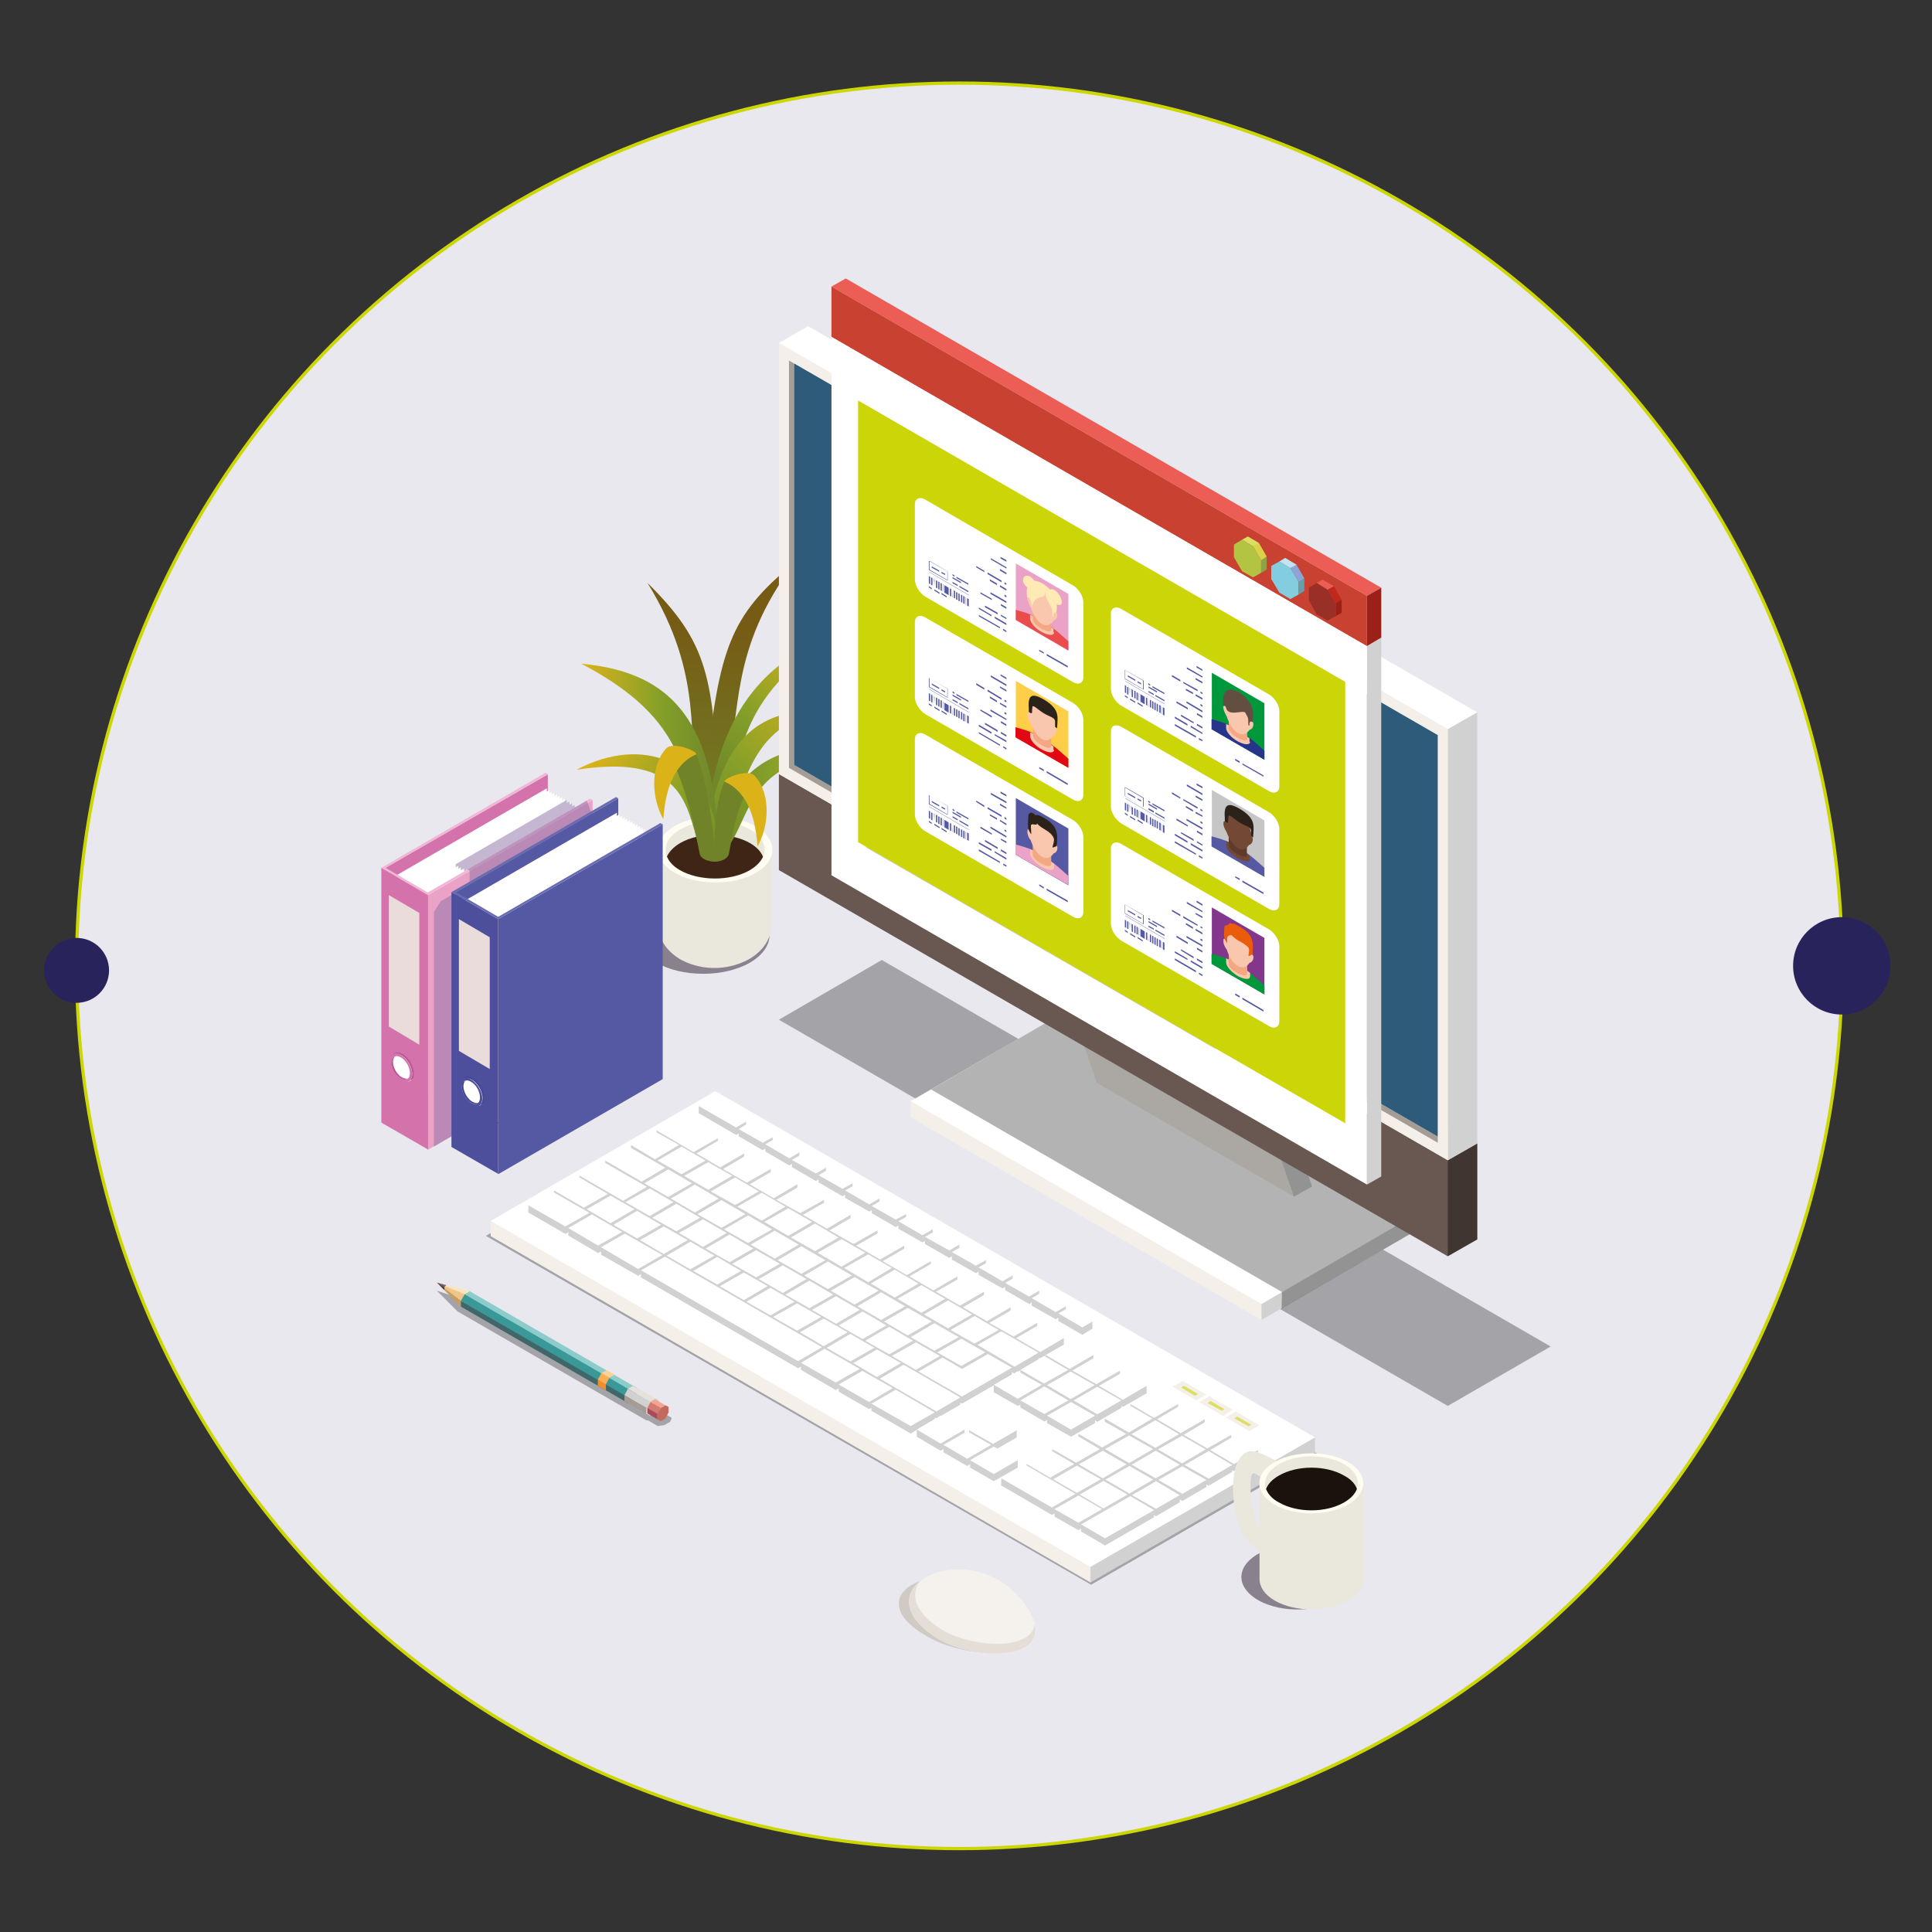 <?xml version="1.0" encoding="utf-8"?>
<svg version="1.1" id="pic" xmlns="http://www.w3.org/2000/svg" xmlns:xlink="http://www.w3.org/1999/xlink" x="0px" y="0px"
	 viewBox="0 0 595.3 595.3" enable-background="new 0 0 595.3 595.3" xml:space="preserve">
<rect x="0" y="0" width="595.3" height="595.3" fill="#333333" stroke="none"/>
<g>
	<circle fill="#E9E8EE" stroke="#CCD600" cx="295.6" cy="297.6" r="272"/>
	<circle fill="#28235B" cx="567.5" cy="297.6" r="15">
	
		<animateMotion  accumulate="none" additive="replace" begin="0s" calcMode="paced" dur="40s" fill="remove" path="M0,0a100,100 0 1,0 -544,0a100,100 0 1,0 544,0" repeatCount="indefinite" restart="always">
		</animateMotion>
	</circle>
	<circle fill="#28235B" cx="23.6" cy="299" r="10">
	
		<animateMotion  accumulate="none" additive="replace" begin="0s" calcMode="paced" dur="30s" fill="remove" path="M0,0a100,100 0 1,0 544,0a100,100 0 1,0 -544,0" repeatCount="indefinite" restart="always">
		</animateMotion>
	</circle>
	<g enable-background="new    ">
		<g id="Ebene_1-2">
			<g>
				<path opacity="0.5" fill="#2A1A2F" enable-background="new    " d="M231.1,279.9c-8-4.6-20.9-4.6-28.9,0c-8,4.6-8,12.1,0,16.7
					c8,4.6,20.9,4.6,28.9,0C239.1,291.9,239.1,284.4,231.1,279.9z"/>
				<g>
					<path fill="#EAE8DC" d="M232.6,269.2c-7,3.9-18.1,3.8-24.9-0.3c-3.3-2-5-4.6-5-7.1v22.6c0,3.2,1.2,7.6,6.6,11
						c3.7,2.3,12.4,5,21.4,0.2c6.8-3.9,7-9.3,7.1-11.1v-22.6C237.9,264.4,236.2,267.1,232.6,269.2L232.6,269.2L232.6,269.2z"/>
					<path fill="#FFFCF1" d="M233,254.7c-6.8-4-17.9-4.2-24.9-0.3s-7.1,10.4-0.4,14.4c6.8,4,17.9,4.2,24.9,0.3
						C239.6,265.3,239.8,258.8,233,254.7z"/>
					<path fill="#EAE8DC" d="M231.3,255.7c-5.9-3.5-15.6-3.6-21.6-0.2s-6.2,9-0.3,12.5c5.9,3.5,15.6,3.6,21.6,0.2
						S237.2,259.2,231.3,255.7z"/>
					<path fill="#3F2516" d="M231.3,259.9c-5.9-3.5-15.6-3.6-21.6-0.2c-2.1,1.2-3.5,2.7-4.2,4.2c0.6,1.5,1.8,2.9,3.8,4.1
						c5.9,3.5,15.6,3.6,21.6,0.2c2.1-1.2,3.5-2.7,4.2-4.2C234.5,262.5,233.3,261.1,231.3,259.9z"/>
				</g>
				<g>
					<g>
						<g>
							
								<linearGradient id="SVGID_1_" gradientUnits="userSpaceOnUse" x1="226.767" y1="325.664" x2="231.859" y2="402.396" gradientTransform="matrix(1 0 0 -1 0 595.9)">
								<stop  offset="0" style="stop-color:#70882A"/>
								<stop  offset="0.4" style="stop-color:#727722"/>
								<stop  offset="1" style="stop-color:#765B14"/>
							</linearGradient>
							<path fill="url(#SVGID_1_)" d="M244.7,173.5c-20.2,26.8-16.1,46.3-21.1,65c-0.6,2.3-3.4,12.4-4,12.1c-1.4-0.7-2.5-10-2.1-13
								C221.7,200.3,224.6,189.8,244.7,173.5L244.7,173.5L244.7,173.5z"/>
							
								<linearGradient id="SVGID_00000109719382871682917250000000826755203382810542_" gradientUnits="userSpaceOnUse" x1="206.62" y1="327.007" x2="211.712" y2="403.739" gradientTransform="matrix(1 0 0 -1 0 595.9)">
								<stop  offset="0" style="stop-color:#70882A"/>
								<stop  offset="0.4" style="stop-color:#727722"/>
								<stop  offset="1" style="stop-color:#765B14"/>
							</linearGradient>
							<path fill="url(#SVGID_00000109719382871682917250000000826755203382810542_)" d="M199.5,179.6c17.8,28.9,12,47.8,15.6,67
								c0.4,2.3,2.3,12.7,3,12.4c1.5-0.5,3.3-9.8,3.2-12.7C220,208.7,218.1,198,199.5,179.6L199.5,179.6L199.5,179.6z"/>
						</g>
						
							<linearGradient id="SVGID_00000044140481179482880560000003376887981351435403_" gradientUnits="userSpaceOnUse" x1="254.513" y1="397.895" x2="222.901" y2="354.897" gradientTransform="matrix(1 0 0 -1 0 595.9)">
							<stop  offset="0" style="stop-color:#DBB319"/>
							<stop  offset="0.6" style="stop-color:#839F29"/>
							<stop  offset="1" style="stop-color:#70882A"/>
						</linearGradient>
						<path fill="url(#SVGID_00000044140481179482880560000003376887981351435403_)" d="M259.6,194.5c-32.2,19.2-31,37.8-35.6,54.5
							c-0.6,2.1-3,11.1-3.6,10.8c-1.3-0.6-2.8-5.8-2.5-8.4C221.8,218,236.8,202.7,259.6,194.5L259.6,194.5L259.6,194.5z"/>
						
							<linearGradient id="SVGID_00000147220790051657690780000001396085910820876457_" gradientUnits="userSpaceOnUse" x1="256.109" y1="385.559" x2="213.182" y2="335.63" gradientTransform="matrix(1 0 0 -1 0 595.9)">
							<stop  offset="0" style="stop-color:#DBB319"/>
							<stop  offset="0.6" style="stop-color:#839F29"/>
							<stop  offset="1" style="stop-color:#70882A"/>
						</linearGradient>
						<path fill="url(#SVGID_00000147220790051657690780000001396085910820876457_)" d="M258.1,219.4c-25.4,0-28.9,22-34,37.1
							c-0.6,1.8-0.7,9.2-4.1,8.9c-1.5-0.1-2.4-7.3-2.1-9.6C222.4,225.7,235.7,216.8,258.1,219.4L258.1,219.4L258.1,219.4z"/>
						
							<linearGradient id="SVGID_00000023266717190690782550000015149761897681690801_" gradientUnits="userSpaceOnUse" x1="179.087" y1="362.225" x2="220.741" y2="362.225" gradientTransform="matrix(1 0 0 -1 0 595.9)">
							<stop  offset="0" style="stop-color:#DBB319"/>
							<stop  offset="0.6" style="stop-color:#839F29"/>
							<stop  offset="1" style="stop-color:#70882A"/>
						</linearGradient>
						<path fill="url(#SVGID_00000023266717190690782550000015149761897681690801_)" d="M179.1,204.5c28.5,14.9,31.3,29.8,35.4,47.2
							c0.5,2.1,3.3,11.3,3.9,11c1.3-0.6,2.5-9.1,2.3-11.8C217.6,216.6,201.4,206.6,179.1,204.5L179.1,204.5L179.1,204.5z"/>
						
							<linearGradient id="SVGID_00000155108815060501762900000007236104339727382180_" gradientUnits="userSpaceOnUse" x1="228.804" y1="335.637" x2="183.33" y2="364.421" gradientTransform="matrix(1 0 0 -1 0 595.9)">
							<stop  offset="0" style="stop-color:#70882A"/>
							<stop  offset="0.4" style="stop-color:#839F29"/>
							<stop  offset="1" style="stop-color:#DBB319"/>
						</linearGradient>
						<path fill="url(#SVGID_00000155108815060501762900000007236104339727382180_)" d="M177.6,237.2c30.8-4.8,33.5,8.8,36.9,20.5
							c0.4,1.3,1.8,7.7,5,7.7c4.7,0,1.8-6.5,1.6-8.3C218.1,234.7,198.3,226.2,177.6,237.2L177.6,237.2L177.6,237.2z"/>
						
							<linearGradient id="SVGID_00000130631589992424076510000001122313274169805247_" gradientUnits="userSpaceOnUse" x1="218.478" y1="347.913" x2="263.527" y2="347.913" gradientTransform="matrix(1 0 0 -1 0 595.9)">
							<stop  offset="0" style="stop-color:#70882A"/>
							<stop  offset="0.4" style="stop-color:#839F29"/>
							<stop  offset="1" style="stop-color:#DBB319"/>
						</linearGradient>
						<path fill="url(#SVGID_00000130631589992424076510000001122313274169805247_)" d="M263.5,232.4c-31,0.3-31.5,16-38,26.8
							c-0.8,1.3-2,6-4.7,6.2c-5.2,0.4-0.4-5.8,0-7.6C226,233.1,245.9,226.9,263.5,232.4L263.5,232.4z"/>
					</g>
					<g>
						<path fill="#718328" d="M231.7,240.7c1.1-2-7.7-1.3-8.4,0c-3.1,6.6-3.3,17.5-3.2,24.8c2.5,0,4.2-1.1,4.5-2.4
							C225.6,258,226.2,250.3,231.7,240.7L231.7,240.7L231.7,240.7z"/>
						<path fill="#DBB319" d="M233.4,260.8c3.4-5.8,4.4-15.9-0.8-21.7c-2.3-2.6-10.5,1.2-9.2,1.8C231,244.4,232.9,253.5,233.4,260.8
							L233.4,260.8L233.4,260.8z"/>
					</g>
					<g>
						<path fill="#718328" d="M206.1,232.3c-1.1-2,7.7-1.3,8.4,0c3.1,6.6,5.9,25.8,5.8,33.1c-2.4,0.2-4.5-1-4.7-2.3
							C214.6,258.1,211.6,241.9,206.1,232.3L206.1,232.3L206.1,232.3z"/>
						<path fill="#DBB319" d="M204.4,252.4c-3.4-5.8-4.4-15.9,0.8-21.7c2.3-2.6,10.5,1.2,9.2,1.8
							C206.8,235.9,204.9,245.1,204.4,252.4L204.4,252.4L204.4,252.4z"/>
					</g>
				</g>
			</g>
			<g>
				<polygon opacity="0.3" fill="#010101" enable-background="new    " points="477.8,414.9 446.1,433.2 240,314.2 271.7,295.8 				
					"/>
				<g>
					<g>
						<polygon fill="#D1D1D1" points="388.7,406.7 385.6,399 434.7,375.1 434.7,380.1 						"/>
						<polygon fill="#F4EFE9" points="388.7,406.7 280.6,344.3 280.6,339.3 340.7,360.3 388.7,401.8 						"/>
						<polygon fill="#FFFFFF" points="388.7,401.8 280.6,339.3 326.5,312.7 434.7,375.1 						"/>
					</g>
					<g>
						<polygon fill="#D1D1D1" points="404.3,365.6 398.7,368.7 322.6,289.2 328.1,286 388.8,321.1 						"/>
						<polygon fill="#F4EFE9" points="398.7,368.7 338,333.7 322.6,289.2 383.3,324.3 						"/>
					</g>
				</g>
				<polygon opacity="0.3" fill="#010101" enable-background="new    " points="395,398.1 394.9,403.2 434.7,380.1 434.7,375.1 
					326.5,312.7 286.9,335.7 				"/>
				<g>
					<polygon fill="#F4EFE9" points="455.2,352.3 446.1,357.5 240,238.5 249,233.2 					"/>
					<polygon fill="#403531" points="455.2,381.9 446.1,387.1 439.9,369.7 446.1,357.5 455.2,352.3 					"/>
					<polygon fill="#695851" points="446.1,357.5 240,238.5 240,268.1 446.1,387.1 					"/>
					<polygon fill="#FFFFFF" points="455.2,219.5 446.1,224.7 240,105.7 249,100.5 					"/>
					<polygon fill="#D1D1D1" points="455.2,352.3 446.1,357.5 446.1,224.7 455.2,219.5 					"/>
					<polygon fill="#F4EFE9" points="446.1,224.7 240,105.7 240,238.5 446.1,357.5 					"/>
					<polygon fill="#A49D96" points="443,350.2 443,352.1 243.1,236.6 243.1,111.1 244.7,112 244.7,235.7 					"/>
					<polygon fill="#2E5B79" points="443,226.5 443,350.2 244.7,235.7 244.7,112 					"/>
				</g>
			</g>
			<polygon fill="#EB5D55" points="425.6,181.1 421.2,183.6 256.2,88.3 260.6,85.8 			"/>
			<polygon fill="#9A2018" points="425.6,196.5 421.2,199.1 421.2,183.6 425.6,181.1 			"/>
			<polygon fill="#D1D1D1" points="425.6,362.5 421.2,365 421.2,199.1 425.6,196.5 			"/>
			<polygon fill="#C94130" points="421.2,183.6 256.2,88.3 256.2,103.8 421.2,199.1 			"/>
			<g>
				<g>
					<polygon fill="#B3C342" points="388.6,172.6 386.1,168.3 382.7,166.3 380.2,167.8 380.2,171.7 382.7,176 386.1,177.9 
						388.6,176.5 					"/>
					<polygon fill="#DBDF62" points="386.1,168.3 382.7,166.3 384.5,165.3 387.9,167.3 386.6,168.4 					"/>
					<polygon fill="#DBD347" points="388.6,172.6 386.1,168.3 387.9,167.3 390.3,171.5 389,172.8 					"/>
					<polygon fill="#93A146" points="388.6,176.5 388.6,172.6 390.3,171.5 390.3,175.5 					"/>
				</g>
				<g>
					<polygon fill="#82CDDF" points="400.1,179.2 397.6,175 394.2,173 391.7,174.4 391.7,178.4 394.2,182.6 397.6,184.6 
						400.1,183.2 					"/>
					<polygon fill="#C0E4F3" points="397.6,175 394.2,173 396,171.9 399.5,174 398.1,175 					"/>
					<polygon fill="#8CA5D6" points="400.1,179.2 397.6,175 399.5,174 401.9,178.2 400.5,179.4 					"/>
					<polygon fill="#62A0AD" points="400.1,183.2 400.1,179.2 401.9,178.2 401.9,182.1 					"/>
				</g>
				<g>
					<polygon fill="#992F26" points="411.6,185.9 409.1,181.7 405.7,179.6 403.3,181.1 403.3,185 405.7,189.3 409.1,191.2 
						411.6,189.8 					"/>
					<polygon fill="#EB5D55" points="409.1,181.7 405.7,179.6 407.5,178.6 411,180.6 409.6,181.7 					"/>
					<polygon fill="#BF291C" points="411.6,185.9 409.1,181.7 411,180.6 413.4,184.8 412,186.1 					"/>
					<polygon fill="#9A2018" points="411.6,189.8 411.6,185.9 413.4,184.8 413.4,188.8 					"/>
				</g>
			</g>
			<polygon fill="#FFFFFF" points="256.2,269.7 421.2,365 421.2,199.1 256.2,103.8 			"/>
			<polygon fill="#D1D1D1" points="410.4,329.6 267.1,247 265.6,247.8 265.6,249.7 267.1,252.3 410.4,334.9 411.9,334.1 
				411.9,332.3 			"/>
			<polygon fill="#D1D1D1" points="374.5,318 267.1,255.9 265.6,256.9 265.6,258.7 267.1,261.3 374.5,323.2 376,322.4 376,320.5 			
				"/>
			<g>
				<polygon opacity="0.3" fill="#010101" enable-background="new    " points="336.2,488.3 149.7,380.8 219.5,340.5 406,448 				
					"/>
				<g>
					<polygon fill="#D1D1D1" points="336,487.6 330,476.2 405.2,442.9 405.2,447.6 					"/>
					<polygon fill="#F4EFE9" points="336,487.6 151.2,380.9 151.2,376.2 165.2,379.6 324.2,471.5 336,482.8 					"/>
					<polygon fill="#FFFFFF" points="336,482.8 151.2,376.2 220.4,336.2 405.2,442.9 					"/>
				</g>
				<g>
					<polygon fill="#F4EFE9" points="368.6,431.5 361.3,427.3 364.4,425.5 371.7,429.7 					"/>
					<polygon fill="#F4EFE9" points="376.8,436.3 369.5,432 372.6,430.2 379.9,434.4 					"/>
					<polygon fill="#F4EFE9" points="385,441 377.7,436.8 380.8,434.9 388.1,439.2 					"/>
					<polygon fill="#DBDF62" points="368.2,430.1 363.9,427.5 364.8,427 369.1,429.5 					"/>
					<polygon fill="#DBDF62" points="376.5,434.7 372.1,432.3 373,431.7 377.3,434.2 					"/>
					<polygon fill="#DBDF62" points="384.7,439.5 380.3,437 381.2,436.5 385.6,439 					"/>
				</g>
				<g>
					<g>
						<polygon fill="#D1D1D1" points="229.9,347.8 229.9,345.6 215.3,340.8 215.3,343 226.8,349.7 						"/>
						<polygon fill="#FFFFFF" points="229.9,345.6 218.5,339 215.3,340.8 226.8,347.4 						"/>
					</g>
					<g>
						<polygon fill="#D1D1D1" points="235,354.4 238.1,352.6 238.1,350.4 227.6,347.9 227.6,350.1 						"/>
						<polygon fill="#FFFFFF" points="235,352.1 238.1,350.4 230.7,346 227.6,347.9 						"/>
					</g>
					<g>
						<polygon fill="#D1D1D1" points="243.2,359.1 246.3,357.3 246.3,355.1 235.8,352.6 235.8,354.8 						"/>
						<polygon fill="#FFFFFF" points="243.2,356.9 246.3,355.1 238.9,350.8 235.8,352.6 						"/>
					</g>
					<g>
						<polygon fill="#D1D1D1" points="251.4,363.9 254.5,362 254.5,359.8 244,357.4 244,359.6 						"/>
						<polygon fill="#FFFFFF" points="251.4,361.6 254.5,359.8 247.1,355.6 244,357.4 						"/>
					</g>
					<g>
						<polygon fill="#D1D1D1" points="259.6,368.6 262.7,366.8 262.7,364.6 252.2,362.1 252.2,364.3 						"/>
						<polygon fill="#FFFFFF" points="259.6,366.3 262.7,364.6 255.3,360.3 252.2,362.1 						"/>
					</g>
					<g>
						<polygon fill="#D1D1D1" points="267.8,373.3 271,371.5 271,369.3 260.4,366.8 260.4,369.1 						"/>
						<polygon fill="#FFFFFF" points="267.8,371.1 271,369.3 263.5,365.1 260.4,366.8 						"/>
					</g>
					<g>
						<polygon fill="#D1D1D1" points="276,378.1 279.2,376.2 279.2,374.1 268.6,371.6 268.6,373.8 						"/>
						<polygon fill="#FFFFFF" points="276,375.8 279.2,374.1 271.7,369.8 268.6,371.6 						"/>
					</g>
					<g>
						<polygon fill="#D1D1D1" points="284.2,382.8 287.4,381 287.4,378.8 276.8,376.3 276.8,378.6 						"/>
						<polygon fill="#FFFFFF" points="284.2,380.6 287.4,378.8 280,374.5 276.8,376.3 						"/>
					</g>
					<g>
						<polygon fill="#D1D1D1" points="292.5,387.6 295.6,385.7 295.6,383.5 285,381.1 285,383.3 						"/>
						<polygon fill="#FFFFFF" points="292.5,385.3 295.6,383.5 288.2,379.3 285,381.1 						"/>
					</g>
					<g>
						<polygon fill="#D1D1D1" points="300.7,392.3 303.8,390.5 303.8,388.3 293.3,385.8 293.3,388.1 						"/>
						<polygon fill="#FFFFFF" points="300.7,390 303.8,388.3 296.4,384 293.3,385.8 						"/>
					</g>
					<g>
						<polygon fill="#D1D1D1" points="308.9,397 312,395.2 312,393 301.5,390.5 301.5,392.8 						"/>
						<polygon fill="#FFFFFF" points="308.9,394.8 312,393 304.6,388.8 301.5,390.5 						"/>
					</g>
					<g>
						<polygon fill="#D1D1D1" points="317.1,401.8 320.2,399.9 320.2,397.7 309.7,395.3 309.7,397.5 						"/>
						<polygon fill="#FFFFFF" points="317.1,399.5 320.2,397.7 312.8,393.5 309.7,395.3 						"/>
					</g>
					<g>
						<polygon fill="#D1D1D1" points="325.3,406.5 328.4,404.7 328.4,402.5 317.9,400 317.9,402.3 						"/>
						<polygon fill="#FFFFFF" points="325.3,404.3 328.4,402.5 321,398.2 317.9,400 						"/>
					</g>
					<g>
						<polygon fill="#D1D1D1" points="333.5,411.3 336.6,409.4 336.6,407.2 326.1,404.7 326.1,407 						"/>
						<polygon fill="#FFFFFF" points="333.5,409 336.6,407.2 329.2,403 326.1,404.7 						"/>
					</g>
				</g>
				<g>
					<g>
						<polygon fill="#D1D1D1" points="221.2,352.9 221.2,350.7 202.3,348.3 202.3,350.6 213.7,357.2 						"/>
						<polygon fill="#FFFFFF" points="221.2,350.7 209.6,344.1 202.3,348.3 213.7,355 						"/>
					</g>
					<g>
						<polygon fill="#D1D1D1" points="225.5,355.4 221.9,353.4 218.4,355.4 214.6,355.4 214.6,357.6 221.9,361.9 229.3,357.6 
							229.3,355.4 						"/>
						<polygon fill="#FFFFFF" points="221.9,351.1 214.6,355.4 221.9,359.7 229.3,355.4 						"/>
					</g>
					<g>
						<polygon fill="#D1D1D1" points="233.7,360.2 230.1,358.1 226.6,360.2 222.8,360.2 222.8,362.4 230.1,366.6 237.5,362.4 
							237.5,360.2 						"/>
						<polygon fill="#FFFFFF" points="230.1,355.9 222.8,360.2 230.1,364.4 237.5,360.2 						"/>
					</g>
					<g>
						<polygon fill="#D1D1D1" points="241.9,364.9 238.4,362.9 234.8,364.9 231,364.9 231,367.1 238.4,371.4 245.7,367.1 
							245.7,364.9 						"/>
						<polygon fill="#FFFFFF" points="238.4,360.6 231,364.9 238.4,369.2 245.7,364.9 						"/>
					</g>
					<g>
						<polygon fill="#D1D1D1" points="250.1,369.7 246.6,367.6 243,369.7 239.2,369.7 239.2,371.9 246.6,376.1 253.9,371.9 
							253.9,369.7 						"/>
						<polygon fill="#FFFFFF" points="246.6,365.4 239.2,369.7 246.6,373.8 253.9,369.7 						"/>
					</g>
					<g>
						<polygon fill="#D1D1D1" points="258.3,374.3 254.8,372.4 251.2,374.3 247.4,374.3 247.4,376.6 254.8,380.8 262.1,376.6 
							262.1,374.3 						"/>
						<polygon fill="#FFFFFF" points="254.8,370.1 247.4,374.3 254.8,378.6 262.1,374.3 						"/>
					</g>
					<g>
						<polygon fill="#D1D1D1" points="266.5,379.1 263,377.1 259.5,379.1 255.6,379.1 255.6,381.3 263,385.6 270.4,381.3 
							270.4,379.1 						"/>
						<polygon fill="#FFFFFF" points="263,374.8 255.6,379.1 263,383.3 270.4,379.1 						"/>
					</g>
					<g>
						<polygon fill="#D1D1D1" points="274.7,383.8 271.2,381.8 267.7,383.8 263.8,383.8 263.8,386.1 271.2,390.3 278.6,386.1 
							278.6,383.8 						"/>
						<polygon fill="#FFFFFF" points="271.2,379.6 263.8,383.8 271.2,388.1 278.6,383.8 						"/>
					</g>
					<g>
						<polygon fill="#D1D1D1" points="282.9,388.6 279.4,386.6 275.9,388.6 272,388.6 272,390.8 279.4,395.1 286.8,390.8 
							286.8,388.6 						"/>
						<polygon fill="#FFFFFF" points="279.4,384.3 272,388.6 279.4,392.9 286.8,388.6 						"/>
					</g>
					<g>
						<polygon fill="#D1D1D1" points="291.1,393.3 287.6,391.3 284.1,393.3 280.2,393.3 280.2,395.6 287.6,399.8 295,395.6 
							295,393.3 						"/>
						<polygon fill="#FFFFFF" points="287.6,389 280.2,393.3 287.6,397.6 295,393.3 						"/>
					</g>
					<g>
						<polygon fill="#D1D1D1" points="299.3,398 295.8,396 292.3,398 288.4,398 288.4,400.3 295.8,404.5 303.2,400.3 303.2,398 
													"/>
						<polygon fill="#FFFFFF" points="295.8,393.8 288.4,398 295.8,402.3 303.2,398 						"/>
					</g>
					<g>
						<polygon fill="#D1D1D1" points="307.5,402.8 304.1,400.8 300.5,402.8 296.7,402.8 296.7,405 304.1,409.3 311.4,405 
							311.4,402.8 						"/>
						<polygon fill="#FFFFFF" points="304.1,398.5 296.7,402.8 304.1,407.1 311.4,402.8 						"/>
					</g>
					<g>
						<polygon fill="#D1D1D1" points="315.8,407.6 312.3,405.5 308.7,407.6 304.8,407.6 304.8,409.8 312.3,414 319.6,409.8 
							319.6,407.6 						"/>
						<polygon fill="#FFFFFF" points="312.3,403.3 304.8,407.6 312.3,411.8 319.6,407.6 						"/>
					</g>
					<g>
						<polygon fill="#D1D1D1" points="324,412.3 320.5,410.3 316.9,412.3 313.1,412.3 313.1,414.5 320.5,418.7 327.8,414.5 
							327.8,412.3 						"/>
						<polygon fill="#FFFFFF" points="320.5,408 313.1,412.3 320.5,416.6 327.8,412.3 						"/>
					</g>
					<g>
						<polygon fill="#D1D1D1" points="205.3,352.8 201.8,350.9 198.3,352.8 194.4,352.8 194.4,355.1 201.8,359.3 209.2,355.1 
							209.2,352.8 						"/>
						<polygon fill="#FFFFFF" points="201.8,348.6 194.4,352.8 201.8,357.2 209.2,352.8 						"/>
					</g>
					<g>
						<polygon fill="#D1D1D1" points="213.5,357.6 210,355.6 206.5,357.6 202.6,357.6 202.6,359.8 210,364.1 217.4,359.8 
							217.4,357.6 						"/>
						<polygon fill="#FFFFFF" points="210,353.3 202.6,357.6 210,361.8 217.4,357.6 						"/>
					</g>
					<g>
						<polygon fill="#D1D1D1" points="221.7,362.3 218.2,360.3 214.7,362.3 210.8,362.3 210.8,364.6 218.2,368.8 225.6,364.6 
							225.6,362.3 						"/>
						<polygon fill="#FFFFFF" points="218.2,358.1 210.8,362.3 218.2,366.6 225.6,362.3 						"/>
					</g>
					<g>
						<polygon fill="#D1D1D1" points="229.9,367.1 226.5,365.1 222.9,367.1 219,367.1 219,369.3 226.5,373.6 233.8,369.3 
							233.8,367.1 						"/>
						<polygon fill="#FFFFFF" points="226.5,362.8 219,367.1 226.5,371.3 233.8,367.1 						"/>
					</g>
					<g>
						<polygon fill="#D1D1D1" points="238.1,371.8 234.7,369.8 231.1,371.8 227.2,371.8 227.2,374.1 234.7,378.3 242,374.1 
							242,371.8 						"/>
						<polygon fill="#FFFFFF" points="234.7,367.5 227.2,371.8 234.7,376.1 242,371.8 						"/>
					</g>
					<g>
						<polygon fill="#D1D1D1" points="246.3,376.5 242.9,374.5 239.3,376.5 235.5,376.5 235.5,378.8 242.9,383 250.2,378.8 
							250.2,376.5 						"/>
						<polygon fill="#FFFFFF" points="242.9,372.3 235.5,376.5 242.9,380.8 250.2,376.5 						"/>
					</g>
					<g>
						<polygon fill="#D1D1D1" points="254.6,381.3 251.1,379.3 247.5,381.3 243.7,381.3 243.7,383.5 251.1,387.8 258.4,383.5 
							258.4,381.3 						"/>
						<polygon fill="#FFFFFF" points="251.1,377 243.7,381.3 251.1,385.5 258.4,381.3 						"/>
					</g>
					<g>
						<polygon fill="#D1D1D1" points="262.8,386 259.3,384 255.7,386 251.9,386 251.9,388.3 259.3,392.5 266.6,388.3 266.6,386 
													"/>
						<polygon fill="#FFFFFF" points="259.3,381.8 251.9,386 259.3,390.3 266.6,386 						"/>
					</g>
					<g>
						<polygon fill="#D1D1D1" points="271,390.7 267.5,388.8 264,390.7 260.1,390.7 260.1,393 267.5,397.2 274.8,393 274.8,390.7 
													"/>
						<polygon fill="#FFFFFF" points="267.5,386.5 260.1,390.7 267.5,395.1 274.8,390.7 						"/>
					</g>
					<g>
						<polygon fill="#D1D1D1" points="279.2,395.5 275.7,393.5 272.2,395.5 268.3,395.5 268.3,397.7 275.7,402 283,397.7 283,395.5 
													"/>
						<polygon fill="#FFFFFF" points="275.7,391.2 268.3,395.5 275.7,399.8 283,395.5 						"/>
					</g>
					<g>
						<polygon fill="#D1D1D1" points="287.4,400.2 283.9,398.2 280.4,400.2 276.5,400.2 276.5,402.5 283.9,406.7 291.2,402.5 
							291.2,400.2 						"/>
						<polygon fill="#FFFFFF" points="283.9,396 276.5,400.2 283.9,404.5 291.2,400.2 						"/>
					</g>
					<g>
						<polygon fill="#D1D1D1" points="295.6,405 292.1,403 288.6,405 284.7,405 284.7,407.2 292.1,411.5 299.5,407.2 299.5,405 
													"/>
						<polygon fill="#FFFFFF" points="292.1,400.7 284.7,405 292.1,409.3 299.5,405 						"/>
					</g>
					<g>
						<polygon fill="#D1D1D1" points="303.8,409.8 300.3,407.7 296.8,409.8 292.9,409.8 292.9,412 300.3,416.2 307.7,412 
							307.7,409.8 						"/>
						<polygon fill="#FFFFFF" points="300.3,405.5 292.9,409.8 300.3,414 307.7,409.8 						"/>
					</g>
					<g>
						<polygon fill="#D1D1D1" points="320,419 320,416.8 301.2,414.4 301.2,416.7 312.6,423.3 						"/>
						<polygon fill="#FFFFFF" points="320,416.8 308.5,410.2 301.2,414.4 312.6,421.1 						"/>
					</g>
					<g>
						<polygon fill="#D1D1D1" points="205,362 205,359.8 186.5,357.6 186.5,359.8 197.7,366.3 						"/>
						<polygon fill="#FFFFFF" points="205,359.8 193.9,353.4 186.5,357.6 197.7,364.1 						"/>
					</g>
					<g>
						<polygon fill="#D1D1D1" points="209.4,364.6 205.9,362.5 202.4,364.6 198.5,364.6 198.5,366.8 205.9,371 213.2,366.8 
							213.2,364.6 						"/>
						<polygon fill="#FFFFFF" points="205.9,360.3 198.5,364.6 205.9,368.8 213.2,364.6 						"/>
					</g>
					<g>
						<polygon fill="#D1D1D1" points="217.6,369.3 214.1,367.3 210.6,369.3 206.7,369.3 206.7,371.5 214.1,375.7 221.4,371.5 
							221.4,369.3 						"/>
						<polygon fill="#FFFFFF" points="214.1,365 206.7,369.3 214.1,373.6 221.4,369.3 						"/>
					</g>
					<g>
						<polygon fill="#D1D1D1" points="225.8,374.1 222.3,372 218.8,374.1 214.9,374.1 214.9,376.2 222.3,380.5 229.7,376.2 
							229.7,374.1 						"/>
						<polygon fill="#FFFFFF" points="222.3,369.8 214.9,374.1 222.3,378.3 229.7,374.1 						"/>
					</g>
					<g>
						<polygon fill="#D1D1D1" points="234,378.8 230.5,376.7 227,378.8 223.1,378.8 223.1,381 230.5,385.2 237.9,381 237.9,378.8 
													"/>
						<polygon fill="#FFFFFF" points="230.5,374.5 223.1,378.8 230.5,383 237.9,378.8 						"/>
					</g>
					<g>
						<polygon fill="#D1D1D1" points="242.2,383.5 238.7,381.5 235.2,383.5 231.3,383.5 231.3,385.7 238.7,390 246.1,385.7 
							246.1,383.5 						"/>
						<polygon fill="#FFFFFF" points="238.7,379.2 231.3,383.5 238.7,387.8 246.1,383.5 						"/>
					</g>
					<g>
						<polygon fill="#D1D1D1" points="250.4,388.3 246.9,386.2 243.4,388.3 239.6,388.3 239.6,390.5 246.9,394.7 254.3,390.5 
							254.3,388.3 						"/>
						<polygon fill="#FFFFFF" points="246.9,384 239.6,388.3 246.9,392.5 254.3,388.3 						"/>
					</g>
					<g>
						<polygon fill="#D1D1D1" points="258.6,393 255.1,391 251.6,393 247.8,393 247.8,395.2 255.1,399.4 262.5,395.2 262.5,393 
													"/>
						<polygon fill="#FFFFFF" points="255.1,388.7 247.8,393 255.1,397.2 262.5,393 						"/>
					</g>
					<g>
						<polygon fill="#D1D1D1" points="266.9,397.7 263.3,395.7 259.8,397.7 256,397.7 256,399.9 263.3,404.2 270.7,399.9 
							270.7,397.7 						"/>
						<polygon fill="#FFFFFF" points="263.3,393.5 256,397.7 263.3,402 270.7,397.7 						"/>
					</g>
					<g>
						<polygon fill="#D1D1D1" points="275.1,402.5 271.5,400.4 268.1,402.5 264.2,402.5 264.2,404.7 271.5,408.9 278.9,404.7 
							278.9,402.5 						"/>
						<polygon fill="#FFFFFF" points="271.5,398.2 264.2,402.5 271.5,406.7 278.9,402.5 						"/>
					</g>
					<g>
						<polygon fill="#D1D1D1" points="283.3,407.2 279.7,405.2 276.3,407.2 272.4,407.2 272.4,409.4 279.7,413.7 287.1,409.4 
							287.1,407.2 						"/>
						<polygon fill="#FFFFFF" points="279.7,403 272.4,407.2 279.7,411.5 287.1,407.2 						"/>
					</g>
					<g>
						<polygon fill="#D1D1D1" points="291.5,412 287.9,409.9 284.5,412 280.6,412 280.6,414.2 287.9,418.4 295.4,414.2 295.4,412 
													"/>
						<polygon fill="#FFFFFF" points="287.9,407.7 280.6,412 287.9,416.2 295.4,412 						"/>
					</g>
					<g>
						<polygon fill="#D1D1D1" points="299.7,416.7 296.2,414.6 292.7,416.7 288.8,416.7 288.8,418.9 296.2,423.2 303.6,418.9 
							303.6,416.7 						"/>
						<polygon fill="#FFFFFF" points="296.2,412.5 288.8,416.7 296.2,420.9 303.6,416.7 						"/>
					</g>
					<g>
						<polygon fill="#D1D1D1" points="199.3,367.9 199.3,365.7 178.5,362.2 178.5,364.4 192,372.2 						"/>
						<polygon fill="#FFFFFF" points="199.3,365.7 185.9,358 178.5,362.2 192,370 						"/>
					</g>
					<g>
						<polygon fill="#D1D1D1" points="203.6,370.4 200.2,368.4 196.6,370.4 192.7,370.4 192.7,372.6 200.2,376.9 207.5,372.6 
							207.5,370.4 						"/>
						<polygon fill="#FFFFFF" points="200.2,366.2 192.7,370.4 200.2,374.7 207.5,370.4 						"/>
					</g>
					<g>
						<polygon fill="#D1D1D1" points="211.8,375.2 208.4,373.1 204.8,375.2 201,375.2 201,377.4 208.4,381.7 215.7,377.4 
							215.7,375.2 						"/>
						<polygon fill="#FFFFFF" points="208.4,370.9 201,375.2 208.4,379.4 215.7,375.2 						"/>
					</g>
					<g>
						<polygon fill="#D1D1D1" points="220,379.9 216.6,377.9 213,379.9 209.2,379.9 209.2,382.1 216.6,386.4 223.9,382.1 
							223.9,379.9 						"/>
						<polygon fill="#FFFFFF" points="216.6,375.7 209.2,379.9 216.6,384.2 223.9,379.9 						"/>
					</g>
					<g>
						<polygon fill="#D1D1D1" points="228.3,384.7 224.8,382.6 221.2,384.7 217.4,384.7 217.4,386.9 224.8,391.1 232.1,386.9 
							232.1,384.7 						"/>
						<polygon fill="#FFFFFF" points="224.8,380.4 217.4,384.7 224.8,388.9 232.1,384.7 						"/>
					</g>
					<g>
						<polygon fill="#D1D1D1" points="236.5,389.4 233,387.3 229.4,389.4 225.6,389.4 225.6,391.6 233,395.9 240.3,391.6 
							240.3,389.4 						"/>
						<polygon fill="#FFFFFF" points="233,385.2 225.6,389.4 233,393.6 240.3,389.4 						"/>
					</g>
					<g>
						<polygon fill="#D1D1D1" points="244.7,394.1 241.2,392.1 237.6,394.1 233.8,394.1 233.8,396.3 241.2,400.6 248.5,396.3 
							248.5,394.1 						"/>
						<polygon fill="#FFFFFF" points="241.2,389.9 233.8,394.1 241.2,398.4 248.5,394.1 						"/>
					</g>
					<g>
						<polygon fill="#D1D1D1" points="252.9,398.9 249.4,396.8 245.8,398.9 242,398.9 242,401.1 249.4,405.3 256.7,401.1 
							256.7,398.9 						"/>
						<polygon fill="#FFFFFF" points="249.4,394.6 242,398.9 249.4,403.1 256.7,398.9 						"/>
					</g>
					<g>
						<polygon fill="#D1D1D1" points="261.1,403.6 257.6,401.6 254.1,403.6 250.2,403.6 250.2,405.8 257.6,410.1 264.9,405.8 
							264.9,403.6 						"/>
						<polygon fill="#FFFFFF" points="257.6,399.4 250.2,403.6 257.6,407.9 264.9,403.6 						"/>
					</g>
					<g>
						<polygon fill="#D1D1D1" points="269.3,408.4 265.8,406.3 262.3,408.4 258.4,408.4 258.4,410.6 265.8,414.9 273.1,410.6 
							273.1,408.4 						"/>
						<polygon fill="#FFFFFF" points="265.8,404.1 258.4,408.4 265.8,412.6 273.1,408.4 						"/>
					</g>
					<g>
						<polygon fill="#D1D1D1" points="277.5,413.1 274,411 270.5,413.1 266.6,413.1 266.6,415.4 274,419.6 281.3,415.4 281.3,413.1 
													"/>
						<polygon fill="#FFFFFF" points="274,408.8 266.6,413.1 274,417.3 281.3,413.1 						"/>
					</g>
					<g>
						<polygon fill="#D1D1D1" points="285.7,417.8 282.2,415.8 278.7,417.8 274.8,417.8 274.8,420.1 282.2,424.3 289.6,420.1 
							289.6,417.8 						"/>
						<polygon fill="#FFFFFF" points="282.2,413.6 274.8,417.8 282.2,422.1 289.6,417.8 						"/>
					</g>
					<g>
						<polygon fill="#D1D1D1" points="311.8,423.6 311.8,421.4 296.4,424 283,422.6 283,424.8 296.4,432.5 						"/>
						<polygon fill="#FFFFFF" points="311.8,421.4 304.4,417.2 296.4,421.8 290.4,418.3 283,422.6 296.4,430.3 						"/>
					</g>
					<g>
						<polygon fill="#D1D1D1" points="187.3,370.1 187.3,367.9 170.7,366.8 170.7,369 179.9,374.3 						"/>
						<polygon fill="#FFFFFF" points="187.3,367.9 178,362.5 170.7,366.8 179.9,372.1 						"/>
					</g>
					<g>
						<polygon fill="#D1D1D1" points="191.7,372.6 188.1,370.6 184.6,372.6 180.8,372.6 180.8,374.8 188.1,379.1 195.5,374.8 
							195.5,372.6 						"/>
						<polygon fill="#FFFFFF" points="188.1,368.4 180.8,372.6 188.1,376.9 195.5,372.6 						"/>
					</g>
					<g>
						<polygon fill="#D1D1D1" points="199.9,377.4 196.3,375.3 192.8,377.4 189,377.4 189,379.6 196.3,383.8 203.7,379.6 
							203.7,377.4 						"/>
						<polygon fill="#FFFFFF" points="196.3,373.1 189,377.4 196.3,381.6 203.7,377.4 						"/>
					</g>
					<g>
						<polygon fill="#D1D1D1" points="208.1,382.1 204.5,380.1 201,382.1 197.2,382.1 197.2,384.3 204.5,388.6 211.9,384.3 
							211.9,382.1 						"/>
						<polygon fill="#FFFFFF" points="204.5,377.9 197.2,382.1 204.5,386.4 211.9,382.1 						"/>
					</g>
					<g>
						<polygon fill="#D1D1D1" points="216.3,386.9 212.7,384.8 209.2,386.9 205.4,386.9 205.4,389 212.7,393.3 220.1,389 
							220.1,386.9 						"/>
						<polygon fill="#FFFFFF" points="212.7,382.6 205.4,386.9 212.7,391.1 220.1,386.9 						"/>
					</g>
					<g>
						<polygon fill="#D1D1D1" points="224.5,391.6 221,389.5 217.4,391.6 213.6,391.6 213.6,393.8 221,398.1 228.3,393.8 
							228.3,391.6 						"/>
						<polygon fill="#FFFFFF" points="221,387.3 213.6,391.6 221,395.8 228.3,391.6 						"/>
					</g>
					<g>
						<polygon fill="#D1D1D1" points="232.7,396.3 229.2,394.3 225.7,396.3 221.8,396.3 221.8,398.5 229.2,402.8 236.5,398.5 
							236.5,396.3 						"/>
						<polygon fill="#FFFFFF" points="229.2,392.1 221.8,396.3 229.2,400.6 236.5,396.3 						"/>
					</g>
					<g>
						<polygon fill="#D1D1D1" points="240.9,401.1 237.4,399 233.9,401.1 230,401.1 230,403.3 237.4,407.5 244.8,403.3 244.8,401.1 
													"/>
						<polygon fill="#FFFFFF" points="237.4,396.8 230,401.1 237.4,405.3 244.8,401.1 						"/>
					</g>
					<g>
						<polygon fill="#D1D1D1" points="249.1,405.8 245.6,403.8 242.1,405.8 238.2,405.8 238.2,408 245.6,412.3 253,408 253,405.8 
													"/>
						<polygon fill="#FFFFFF" points="245.6,401.6 238.2,405.8 245.6,410 253,405.8 						"/>
					</g>
					<g>
						<polygon fill="#D1D1D1" points="257.4,410.5 253.8,408.6 250.3,410.5 246.5,410.5 246.5,412.8 253.8,417.1 261.2,412.8 
							261.2,410.5 						"/>
						<polygon fill="#FFFFFF" points="253.8,406.3 246.5,410.5 253.8,414.8 261.2,410.5 						"/>
					</g>
					<g>
						<polygon fill="#D1D1D1" points="265.6,415.3 262,413.2 258.5,415.3 254.7,415.3 254.7,417.5 262,421.8 269.4,417.5 
							269.4,415.3 						"/>
						<polygon fill="#FFFFFF" points="262,411 254.7,415.3 262,419.5 269.4,415.3 						"/>
					</g>
					<g>
						<polygon fill="#D1D1D1" points="273.8,420 270.2,418 266.7,420 262.9,420 262.9,422.3 270.2,426.5 277.6,422.3 277.6,420 
													"/>
						<polygon fill="#FFFFFF" points="270.2,415.8 262.9,420 270.2,424.3 277.6,420 						"/>
					</g>
					<g>
						<polygon fill="#D1D1D1" points="295.9,432.8 295.9,430.6 271.1,424.8 271.1,427 288.5,437.1 						"/>
						<polygon fill="#FFFFFF" points="295.9,430.6 278.4,420.5 271.1,424.8 288.5,434.9 						"/>
					</g>
					<g>
						<polygon fill="#D1D1D1" points="162.8,371.4 162.8,373.6 174.2,380.2 181.6,376 181.6,373.7 						"/>
						<polygon fill="#FFFFFF" points="170.1,367.1 162.8,371.4 174.2,377.9 181.6,373.7 						"/>
					</g>
					<g>
						<polygon fill="#D1D1D1" points="175.1,378.4 175.1,380.7 184.3,386.1 191.7,381.8 191.7,379.6 						"/>
						<polygon fill="#FFFFFF" points="182.4,374.2 175.1,378.4 184.3,383.8 191.7,379.6 						"/>
					</g>
					<g>
						<polygon fill="#D1D1D1" points="185.2,384.3 185.2,386.6 196.6,393.1 204.1,388.9 204.1,386.7 						"/>
						<polygon fill="#FFFFFF" points="192.5,380.1 185.2,384.3 196.6,391 204.1,386.7 						"/>
					</g>
					<g>
						<polygon fill="#D1D1D1" points="197.5,391.4 197.5,393.6 245.9,421.6 253.3,417.3 253.3,415.1 						"/>
						<polygon fill="#FFFFFF" points="204.9,387.2 197.5,391.4 245.9,419.4 253.3,415.1 						"/>
					</g>
					<g>
						<polygon fill="#D1D1D1" points="246.8,419.9 246.8,422.1 257.5,428.3 264.9,424.1 264.9,421.8 						"/>
						<polygon fill="#FFFFFF" points="254.1,415.6 246.8,419.9 257.5,426 264.9,421.8 						"/>
					</g>
					<g>
						<polygon fill="#D1D1D1" points="258.4,426.6 258.4,428.8 267.8,434.2 275.1,430 275.1,427.7 						"/>
						<polygon fill="#FFFFFF" points="265.7,422.4 258.4,426.6 267.8,432 275.1,427.7 						"/>
					</g>
					<g>
						<polygon fill="#D1D1D1" points="268.5,432.5 268.5,434.7 280.6,441.7 288,437.3 288,435.2 						"/>
						<polygon fill="#FFFFFF" points="276,428.2 268.5,432.5 280.6,439.4 288,435.2 						"/>
					</g>
				</g>
				<g>
					<g>
						<polygon fill="#D1D1D1" points="333.1,417.5 329.6,415.5 326,417.5 322.2,417.5 322.2,419.7 329.6,424.1 336.9,419.7 
							336.9,417.5 						"/>
						<polygon fill="#FFFFFF" points="329.6,413.3 322.2,417.5 329.6,421.8 336.9,417.5 						"/>
					</g>
					<g>
						<polygon fill="#D1D1D1" points="325.2,422.1 321.7,420 318.2,422.1 314.4,422.1 314.4,424.3 321.7,428.6 329.1,424.3 
							329.1,422.1 						"/>
						<polygon fill="#FFFFFF" points="321.7,417.8 314.4,422.1 321.7,426.3 329.1,422.1 						"/>
					</g>
					<g>
						<polygon fill="#D1D1D1" points="317.1,426.7 313.6,424.8 310.1,426.7 306.2,426.7 306.2,429 313.6,433.2 321,429 321,426.7 
													"/>
						<polygon fill="#FFFFFF" points="313.6,422.5 306.2,426.7 313.6,431 321,426.7 						"/>
					</g>
					<g>
						<polygon fill="#D1D1D1" points="341.3,422.3 337.8,420.2 334.2,422.3 330.4,422.3 330.4,424.5 337.8,428.8 345.1,424.5 
							345.1,422.3 						"/>
						<polygon fill="#FFFFFF" points="337.8,418 330.4,422.3 337.8,426.5 345.1,422.3 						"/>
					</g>
					<g>
						<polygon fill="#D1D1D1" points="333.5,426.8 329.9,424.8 326.4,426.8 322.6,426.8 322.6,429.1 329.9,433.3 337.3,429.1 
							337.3,426.8 						"/>
						<polygon fill="#FFFFFF" points="329.9,422.6 322.6,426.8 329.9,431.1 337.3,426.8 						"/>
					</g>
					<g>
						<polygon fill="#D1D1D1" points="325.3,431.5 321.8,429.4 318.3,431.5 314.4,431.5 314.4,433.7 321.8,438 329.2,433.7 
							329.2,431.5 						"/>
						<polygon fill="#FFFFFF" points="321.8,427.2 314.4,431.5 321.8,435.7 329.2,431.5 						"/>
					</g>
					<g>
						<polygon fill="#D1D1D1" points="349.5,427 346,425 342.5,427 338.6,427 338.6,429.3 346,433.5 353.3,429.3 353.3,427 						
							"/>
						<polygon fill="#FFFFFF" points="346,422.8 338.6,427 346,431.3 353.3,427 						"/>
					</g>
					<g>
						<polygon fill="#D1D1D1" points="341.7,431.5 338.1,429.6 334.6,431.5 330.8,431.5 330.8,433.8 338.1,438.1 345.5,433.8 
							345.5,431.5 						"/>
						<polygon fill="#FFFFFF" points="338.1,427.3 330.8,431.5 338.1,435.8 345.5,431.5 						"/>
					</g>
					<g>
						<polygon fill="#D1D1D1" points="333.5,436.2 330,434.2 326.5,436.2 322.6,436.2 322.6,438.5 330,442.7 337.4,438.5 
							337.4,436.2 						"/>
						<polygon fill="#FFFFFF" points="330,432 322.6,436.2 330,440.5 337.4,436.2 						"/>
					</g>
				</g>
				<g>
					<g>
						<polygon fill="#D1D1D1" points="293.4,440.5 289.8,438.5 286.3,440.5 282.5,440.5 282.5,442.7 289.8,447 297.2,442.7 
							297.2,440.5 						"/>
						<polygon fill="#FFFFFF" points="289.8,436.2 282.5,440.5 289.8,444.8 297.2,440.5 						"/>
					</g>
					<g>
						<polygon fill="#D1D1D1" points="309.5,440.7 306,438.6 302.4,440.7 298.6,440.7 298.6,442.9 306,447.1 313.3,442.9 
							313.3,440.7 						"/>
						<polygon fill="#FFFFFF" points="306,436.4 298.6,440.7 306,444.9 313.3,440.7 						"/>
					</g>
					<g>
						<polygon fill="#D1D1D1" points="301.6,445.2 298,443.2 294.5,445.2 290.7,445.2 290.7,447.5 298,451.7 305.4,447.5 
							305.4,445.2 						"/>
						<polygon fill="#FFFFFF" points="298,441 290.7,445.2 298,449.5 305.4,445.2 						"/>
					</g>
					<g>
						<polygon fill="#D1D1D1" points="309.8,449.9 306.2,448 302.7,449.9 298.9,449.9 298.9,452.2 306.2,456.4 313.6,452.2 
							313.6,449.9 						"/>
						<polygon fill="#FFFFFF" points="306.2,445.7 298.9,449.9 306.2,454.2 313.6,449.9 						"/>
					</g>
				</g>
				<g>
					<g>
						<polygon fill="#D1D1D1" points="359.1,432.6 355.6,430.6 352.1,432.6 348.3,432.6 348.3,434.8 355.6,439 363,434.8 363,432.6 
													"/>
						<polygon fill="#FFFFFF" points="355.6,428.3 348.3,432.6 355.6,436.9 363,432.6 						"/>
					</g>
					<g>
						<polygon fill="#D1D1D1" points="351.3,437.1 347.8,435.1 344.2,437.1 340.4,437.1 340.4,439.3 347.8,443.6 355.1,439.3 
							355.1,437.1 						"/>
						<polygon fill="#FFFFFF" points="347.8,432.9 340.4,437.1 347.8,441.4 355.1,437.1 						"/>
					</g>
					<g>
						<polygon fill="#D1D1D1" points="343.2,441.8 339.6,439.8 336.2,441.8 332.3,441.8 332.3,444 339.6,448.2 347,444 347,441.8 
													"/>
						<polygon fill="#FFFFFF" points="339.6,437.6 332.3,441.8 339.6,446 347,441.8 						"/>
					</g>
					<g>
						<polygon fill="#D1D1D1" points="335.1,446.5 331.6,444.4 328,446.5 324.2,446.5 324.2,448.7 331.6,453 338.9,448.7 
							338.9,446.5 						"/>
						<polygon fill="#FFFFFF" points="331.6,442.2 324.2,446.5 331.6,450.7 338.9,446.5 						"/>
					</g>
					<g>
						<polygon fill="#D1D1D1" points="327.2,451.1 323.6,449 320.1,451.1 316.3,451.1 316.3,453.3 323.6,457.5 331,453.3 331,451.1 
													"/>
						<polygon fill="#FFFFFF" points="323.6,446.8 316.3,451.1 323.6,455.3 331,451.1 						"/>
					</g>
					<g>
						<polygon fill="#D1D1D1" points="367.3,437.3 363.8,435.3 360.3,437.3 356.5,437.3 356.5,439.5 363.8,443.8 371.2,439.5 
							371.2,437.3 						"/>
						<polygon fill="#FFFFFF" points="363.8,433 356.5,437.3 363.8,441.6 371.2,437.3 						"/>
					</g>
					<g>
						<polygon fill="#D1D1D1" points="359.5,441.9 356,439.8 352.4,441.9 348.6,441.9 348.6,444.1 356,448.3 363.3,444.1 
							363.3,441.9 						"/>
						<polygon fill="#FFFFFF" points="356,437.6 348.6,441.9 356,446.1 363.3,441.9 						"/>
					</g>
					<g>
						<polygon fill="#D1D1D1" points="351.4,446.5 347.9,444.5 344.4,446.5 340.5,446.5 340.5,448.7 347.9,453 355.3,448.7 
							355.3,446.5 						"/>
						<polygon fill="#FFFFFF" points="347.9,442.3 340.5,446.5 347.9,450.8 355.3,446.5 						"/>
					</g>
					<g>
						<polygon fill="#D1D1D1" points="343.3,451.2 339.8,449.2 336.2,451.2 332.4,451.2 332.4,453.4 339.8,457.7 347.1,453.4 
							347.1,451.2 						"/>
						<polygon fill="#FFFFFF" points="339.8,447 332.4,451.2 339.8,455.5 347.1,451.2 						"/>
					</g>
					<g>
						<polygon fill="#D1D1D1" points="335.4,455.8 331.8,453.8 328.3,455.8 324.5,455.8 324.5,458 331.8,462.2 339.2,458 
							339.2,455.8 						"/>
						<polygon fill="#FFFFFF" points="331.8,451.6 324.5,455.8 331.8,460 339.2,455.8 						"/>
					</g>
					<g>
						<polygon fill="#D1D1D1" points="325.5,459 315.9,453.5 311.3,456.1 308.5,455.5 308.5,457.7 324.1,466.8 331.4,462.5 
							331.4,460.3 						"/>
						<polygon fill="#FFFFFF" points="315.9,451.3 308.5,455.5 324.1,464.5 331.4,460.3 						"/>
					</g>
					<g>
						<polygon fill="#D1D1D1" points="375.5,442.1 372,440 368.5,442.1 364.7,442.1 364.7,444.3 372,448.5 379.4,444.3 379.4,442.1 
													"/>
						<polygon fill="#FFFFFF" points="372,437.8 364.7,442.1 372,446.3 379.4,442.1 						"/>
					</g>
					<g>
						<polygon fill="#D1D1D1" points="367.7,446.6 364.2,444.6 360.6,446.6 356.8,446.6 356.8,448.8 364.2,453 371.5,448.8 
							371.5,446.6 						"/>
						<polygon fill="#FFFFFF" points="364.2,442.4 356.8,446.6 364.2,450.9 371.5,446.6 						"/>
					</g>
					<g>
						<polygon fill="#D1D1D1" points="359.6,451.3 356.1,449.2 352.6,451.3 348.7,451.3 348.7,453.5 356.1,457.7 363.5,453.5 
							363.5,451.3 						"/>
						<polygon fill="#FFFFFF" points="356.1,447 348.7,451.3 356.1,455.5 363.5,451.3 						"/>
					</g>
					<g>
						<polygon fill="#D1D1D1" points="351.5,455.9 348,453.9 344.4,455.9 340.6,455.9 340.6,458.2 348,462.5 355.3,458.2 
							355.3,455.9 						"/>
						<polygon fill="#FFFFFF" points="348,451.7 340.6,455.9 348,460.2 355.3,455.9 						"/>
					</g>
					<g>
						<polygon fill="#D1D1D1" points="343.6,460.5 340,458.5 336.5,460.5 332.7,460.5 332.7,462.7 340,467 347.4,462.7 347.4,460.5 
													"/>
						<polygon fill="#FFFFFF" points="340,456.3 332.7,460.5 340,464.8 347.4,460.5 						"/>
					</g>
					<g>
						<polygon fill="#D1D1D1" points="335.8,465 332.3,462.9 328.8,465 324.9,465 324.9,467.3 332.3,471.5 339.6,467.3 339.6,465 
													"/>
						<polygon fill="#FFFFFF" points="332.3,460.8 324.9,465 332.3,469.2 339.6,465 						"/>
					</g>
					<polygon fill="#D1D1D1" points="352.8,465.8 348.3,463.2 339,468.5 333.1,469.7 333.1,471.9 340.5,476.2 355.6,467.5 
						355.6,465.3 					"/>
					<g>
						<polygon fill="#D1D1D1" points="383.8,446.8 380.2,444.8 376.8,446.8 372.9,446.8 372.9,449 380.2,453.3 387.6,449 
							387.6,446.8 						"/>
						<polygon fill="#FFFFFF" points="380.2,442.5 372.9,446.8 380.2,451.1 387.6,446.8 						"/>
					</g>
					<g>
						<polygon fill="#D1D1D1" points="375.9,451.4 372.4,449.3 368.8,451.4 365,451.4 365,453.5 372.4,457.8 379.7,453.5 
							379.7,451.4 						"/>
						<polygon fill="#FFFFFF" points="372.4,447.1 365,451.4 372.4,455.6 379.7,451.4 						"/>
					</g>
					<g>
						<polygon fill="#D1D1D1" points="367.8,456 364.3,454 360.8,456 356.9,456 356.9,458.2 364.3,462.5 371.7,458.2 371.7,456 
													"/>
						<polygon fill="#FFFFFF" points="364.3,451.8 356.9,456 364.3,460.3 371.7,456 						"/>
					</g>
					<g>
						<polygon fill="#D1D1D1" points="359.7,460.7 356.2,458.6 352.7,460.7 348.8,460.7 348.8,462.9 356.2,467.2 363.5,462.9 
							363.5,460.7 						"/>
						<polygon fill="#FFFFFF" points="356.2,456.4 348.8,460.7 356.2,464.9 363.5,460.7 						"/>
					</g>
					<polygon fill="#FFFFFF" points="333.1,469.7 340.5,474 355.6,465.3 348.3,461 					"/>
				</g>
			</g>
			<g>
				<polygon opacity="0.3" fill="#010101" enable-background="new    " points="145.8,401.4 202.9,434.3 204.1,434.9 204,435.1 
					206,436.3 207,436.9 206.5,438.1 204.7,439.1 202.7,439.4 201.6,438.8 199.6,437.6 199.3,437.7 198.2,437.1 141,404.1 
					134.6,397.7 				"/>
				<g>
					<polygon fill="#846F6A" points="137.1,396.5 137.6,396 134.6,395.2 					"/>
					<polygon fill="#403531" points="136.9,397.5 137.1,396.8 134.6,395.2 					"/>
					<polygon fill="#695851" points="136.9,396.9 137.1,396.9 137.1,396.3 134.6,395.2 					"/>
					<polygon fill="#EFC58B" points="142,402.6 144.7,400.6 144.8,397.9 141.9,397.4 137.1,396.3 136.9,396.9 140.4,400.1 					"/>
					<polygon fill="#C79D5C" points="142,402.6 142,400.8 136.9,396.9 136.9,397.5 					"/>
					<polygon fill="#F8E7BC" points="143.2,398.8 144.8,397.9 137.6,396 137.1,396.3 					"/>
				</g>
				<g>
					<polygon fill="#795C57" points="192.4,429.9 193.5,427.9 195.1,427 196.3,427.7 196.3,429.5 195.1,431.4 193.5,432.4 
						192.4,431.7 					"/>
					<polygon fill="#8CCDCC" points="193.5,427.9 195.1,427 144.8,397.9 143.2,398.8 193.4,427.9 					"/>
					<polygon fill="#399998" points="192.4,429.9 193.5,427.9 143.2,398.8 142,400.8 192.2,429.9 					"/>
					<polygon fill="#3F676A" points="192.4,431.7 192.4,429.9 142,400.8 142,402.6 					"/>
				</g>
				<g>
					<polygon fill="#D7D1C7" points="199.1,433.7 200.2,431.8 201.9,430.8 203,431.5 203,433.3 201.9,435.3 200.2,436.2 
						199.1,435.6 					"/>
					<polygon fill="#E6E1DD" points="200.2,431.8 201.9,430.8 195.1,427 193.5,427.9 200,431.8 					"/>
					<polygon fill="#D1D1D1" points="199.1,433.7 200.2,431.8 193.5,427.9 192.4,429.9 198.9,433.8 					"/>
					<polygon fill="#A49D96" points="199.1,435.6 199.1,433.7 192.4,429.9 192.4,431.7 					"/>
				</g>
				<g>
					<polygon fill="#C26A5E" points="202.5,435.6 203.6,433.8 205,433 206,433.5 206,435.2 205,437.1 203.6,437.9 202.5,437.3 					
						"/>
					<polygon fill="#F4A390" points="203.6,433.8 205,433 201.9,431.2 200.4,432 203.3,433.8 					"/>
					<polygon fill="#D57A70" points="202.5,435.6 203.6,433.8 200.4,432 199.5,433.8 202.4,435.7 					"/>
					<polygon fill="#A74A5E" points="202.5,437.3 202.5,435.6 199.5,433.8 199.5,435.5 					"/>
				</g>
				<g>
					<polygon fill="#FDD294" points="187.8,424.5 189.4,423.6 186.9,422.2 185.3,423.1 187.6,424.6 					"/>
					<polygon fill="#F8AF57" points="186.7,426.5 187.8,424.5 185.3,423.1 184.2,425.1 186.4,426.6 					"/>
					<polygon fill="#F28D29" points="186.7,428.4 186.7,426.5 184.2,425.1 184.2,427 					"/>
				</g>
			</g>
			<polygon fill="#CBD508" points="414.5,346.1 264.4,259.5 264.4,123.4 414.5,210.1 			"/>
			<g>
				<path fill="#FFFFFF" d="M285.2,183.9l45.3,26.2c1.8,1.1,3.3,0.4,3.3-1.4v-23.2c0-1.8-1.5-4.2-3.3-5.2L285.2,154
					c-1.8-1.1-3.3-0.4-3.3,1.4v23.2C281.9,180.5,283.4,182.8,285.2,183.9L285.2,183.9L285.2,183.9z"/>
				<g>
					<g>
						<g>
							<polygon fill="#EAA2C7" points="313,191.1 329.2,200.5 329.2,183 313,173.6 							"/>
							<path fill="#E94C4B" d="M313,187.9l3,0.9c3.3,1,6.7,3.3,9.8,5.8l3.4,3v2.8L313,191V187.9L313,187.9L313,187.9z"/>
							<path fill="#F9C6AE" d="M324.8,194.8c0,1.1-1.6,1.1-3.7,0c-2.1-1.1-3.7-3-3.7-4.2v-1.2c2.4,1,4.9,2.6,7.2,4.4v1.1
								L324.8,194.8L324.8,194.8z"/>
							<g>
								<path fill="#FFE9B4" d="M315.4,179.6c-0.5-1.1,0-2.1,0.9-2.2c1-0.1,2.1,0.8,2.6,1.9c0.5,1.1,0,2.1-0.9,2.2
									C317.1,181.6,315.9,180.7,315.4,179.6z"/>
								<path fill="#FFE9B4" d="M327,186.2c0.5-0.6,0-2.1-0.9-3.3c-1-1.2-2.1-1.7-2.6-1.1c-0.5,0.6,0,2.1,0.9,3.3
									C325.4,186.3,326.5,186.8,327,186.2z"/>
								<g>
									<path fill="#F3A883" d="M323.9,191.4v2.6c0,1.8-5.7-1.3-5.7-3.2v-4L323.9,191.4z"/>
									<g>
										<path fill="#F9C6AE" d="M316.6,184.2c0-0.3,0.1-0.4,0.4-0.3v-0.1c0-2.6,1.9-3.6,4.2-2.3c2.3,1.3,4.2,4.5,4.2,7.1
											s0,0.1,0,0.1c0.2,0.1,0.4,0.4,0.4,0.7c0.1,1.3-0.8,1.8-1.2,1.9c-0.8,1.2-2.1,1.8-3.5,1c-1.5-0.8-2.8-3-3.5-5.1
											c-0.4-0.7-1.1-2.1-1.1-3.1L316.6,184.2L316.6,184.2z"/>
										<path fill="#FFE9B4" d="M325.5,188.9c-0.1-0.1-0.4-0.2-0.5-0.2c-0.2,0-0.3,0.3-0.4,0.5c-0.1,0.2,0.1,1-0.2,0.8
											c-0.3-0.2-0.1-1.3-0.2-1.9c0-0.6-0.6-1.4-0.9-2.1c-0.7-1.2-1.3-2.3-1.2-3.7c-0.1,0.4-0.1,0.7-0.3,1.1
											c-0.3,0.6-0.7,0.5-1.2,0.6c-2.2,0.6-2.3,2-2.7,3.3c0,0-0.1-2.5-0.8-3.1c-0.2-0.2-0.6-0.1-0.6-0.1
											c-0.8-5.7,2.1-5.9,4.9-4.2c3,1.9,5,4.8,4,9.1L325.5,188.9L325.5,188.9z"/>
									</g>
								</g>
							</g>
						</g>
						<polygon fill="#5558A3" points="309.5,183.7 310.1,184.1 310.1,183.6 309.5,183.2 						"/>
						<polygon fill="#5558A3" points="308.3,172.1 310.1,173.1 310.1,172.6 308.3,171.6 						"/>
						<polygon fill="#5558A3" points="302.1,182.9 305.6,184.9 305.6,184.5 302.1,182.5 						"/>
						<polygon fill="#5558A3" points="308.4,186.6 310.1,187.6 310.1,187.1 308.4,186.1 						"/>
						<polygon fill="#5558A3" points="308.4,189.8 310.1,190.8 310.1,190.4 308.4,189.4 						"/>
						<polygon fill="#5558A3" points="306.5,190.5 310.1,192.6 310.1,192.1 306.5,190 						"/>
						<polygon fill="#5558A3" points="309.1,194.2 310.1,194.8 310.1,194.4 309.1,193.7 						"/>
						<g>
							<polygon fill="#5558A3" points="305.3,172.4 310.1,175.2 310.1,174.8 305.3,172 							"/>
							<polygon fill="#5558A3" points="309.5,179.9 310.1,180.2 310.1,179.8 309.5,179.4 							"/>
							<polygon fill="#5558A3" points="304.3,176.9 308.6,179.4 308.6,178.9 304.3,176.4 							"/>
							<polygon fill="#5558A3" points="300.8,174.8 303.3,176.3 303.3,175.9 300.8,174.4 							"/>
							<polygon fill="#5558A3" points="308.1,180.8 310.1,182 310.1,181.5 308.1,180.3 							"/>
							<polygon fill="#5558A3" points="303.5,187.1 307.4,189.3 307.4,188.8 303.5,186.6 							"/>
							<polygon fill="#5558A3" points="301.6,187.6 305.5,189.9 305.5,189.5 301.6,187.2 							"/>
							<polygon fill="#5558A3" points="301.6,189.9 308.1,193.6 308.1,193.2 301.6,189.5 							"/>
							<polygon fill="#5558A3" points="322.5,202 329,205.7 329,205.2 322.5,201.5 							"/>
							<polygon fill="#5558A3" points="320.2,200.6 321.6,201.4 321.6,201 320.2,200.2 							"/>
							<polygon fill="#5558A3" points="305.2,183 310.1,185.8 310.1,185.3 305.2,182.5 							"/>
							<polygon fill="#5558A3" points="305,179 307.2,180.3 307.2,179.8 305,178.5 							"/>
							<polygon fill="#5558A3" points="308.1,175.8 310.1,177 310.1,176.5 308.1,175.3 							"/>
						</g>
					</g>
					<path fill="#5558A3" d="M293.4,181.6L293.4,181.6l0.1,2.4h-0.1V181.6z M294.6,184.7l0.4,0.2v-2.3l-0.4-0.2V184.7z M293.9,184.2
						l0.4,0.2v-2.3l-0.4-0.2V184.2z M295.3,185.1l0.4,0.2V183l-0.4-0.2V185.1z M297.4,186.3h0.1c0,0.1,0-2.3,0-2.3h-0.1
						C297.4,184,297.4,186.3,297.4,186.3z M298,186.6l0.5,0.3v-2.3l-0.5-0.3V186.6z M296.1,185.5l0.4,0.2v-2.3l-0.4-0.2V185.5z
						 M296.8,185.9l0.4,0.2v-2.3l-0.4-0.2V185.9z M288.4,181.1l0.4,0.2v-2.3l-0.4-0.2V181.1z M287.6,180.6L287.6,180.6l0.1-2.3h-0.1
						V180.6z M288,180.8L288,180.8l0.1-2.3H288V180.8z M286.9,180.2l0.4,0.2v-2.3l-0.4-0.2V180.2z M289.1,181.5l0.4,0.2v-2.3
						l-0.4-0.2V181.5z M290.5,182.3h0.1c0,0.1,0-2.3,0-2.3h-0.1C290.5,180,290.5,182.3,290.5,182.3z M291,182.6l1.3,0.8v-2.3
						l-1.3-0.8V182.6z M289.8,181.9l0.4,0.2v-2.3l-0.4-0.2V181.9z M292.7,183.6l0.4,0.2v-2.3l-0.4-0.2V183.6z M286.2,179.8l0.4,0.2
						v-2.3l-0.4-0.2V179.8z M292,178.9l-5.8-3.3v-2.8l5.8,3.3V178.9z M286.4,175.5l5.5,3.2V176l-5.5-3.2V175.5z M298.5,183.4
						l-12.2-7.1v-0.1l12.2,7.1V183.4z M289.4,176.2l-2.3-1.3v-0.4l2.3,1.3V176.2z M291.2,177.2l-1.1-0.6v-0.4l1.1,0.6V177.2z
						 M287.1,181.6l-0.9-0.6v-0.4l0.9,0.6V181.6z M287.9,181.6v0.4l1.6,1v-0.4L287.9,181.6z M291.7,183.7l-1.6-1v0.4l1.6,1V183.7z
						 M294.1,177.7l-0.6-0.4v-0.4l0.6,0.4V177.7z M296.1,179.7l-2.6-1.5v-0.4l2.6,1.5V179.7z M298.4,180.2l-3.7-2.1v-0.4l3.7,2.1
						V180.2z M295.1,180.6l-1.6-0.9v-0.4l1.6,0.9V180.6z M298.4,182.5l-2.8-1.6v-0.4l2.8,1.6V182.5z"/>
				</g>
			</g>
			<g>
				<path fill="#FFFFFF" d="M285.2,220.1l45.3,26.2c1.8,1.1,3.3,0.4,3.3-1.4v-23.2c0-1.8-1.5-4.2-3.3-5.2l-45.3-26.2
					c-1.8-1.1-3.3-0.4-3.3,1.4v23.2C281.9,216.7,283.4,219,285.2,220.1z"/>
				<g>
					<g>
						<g>
							<polygon fill="#FECE48" points="313,227.2 329.2,236.6 329.2,219.2 313,209.8 							"/>
							<path fill="#E30613" d="M313,224.1l3,0.9c3.3,1,6.7,3.3,9.8,5.8l3.4,3v2.8l-16.3-9.4V224.1L313,224.1L313,224.1z"/>
							<g>
								<path fill="#F9C6AE" d="M324.8,231c0,1.1-1.6,1.1-3.7,0c-2.1-1.1-3.7-3-3.7-4.2v-1.2c2.4,1,4.9,2.6,7.2,4.4v1.1L324.8,231
									L324.8,231z"/>
								<path fill="#F3A883" d="M323.9,227.4v2.5c0,1.8-5.6-1.3-5.6-3.1v-2.6L323.9,227.4L323.9,227.4z"/>
								<g>
									<path fill="#F9C6AE" d="M316.6,219.8c0-0.3,0.1-0.3,0.4-0.3v-0.1c0-2.5,1.8-3.5,4.1-2.3c2.3,1.3,4.1,4.5,4.1,7s0,0.1,0,0.1
										c0.2,0.1,0.4,0.4,0.4,0.7c0.1,1.3-0.8,1.8-1.2,1.9c-0.8,1.2-2,1.8-3.4,0.9c-1.4-0.8-2.7-2.9-3.5-5
										C317.1,222.1,316.4,220.8,316.6,219.8L316.6,219.8L316.6,219.8z"/>
									<path fill="#2B221A" d="M317.7,219.8c-0.4-0.3-0.7-0.4-0.7-0.4v-0.8c-0.3-4,0.5-5.4,4.4-3.2c5,2.9,4.5,5.2,4.4,7.7
										c0,0.4-0.1,0.8-0.1,1.3c-0.1-0.1-0.6-0.4-0.6-0.5v-1.7c-0.1-1.2-1.9-1.4-3.6-2.5c-1.8-1.1-3.3-2.8-3.4-1.8
										c-0.1,0.6-0.1,1.2-0.1,1.8H317.7L317.7,219.8z"/>
								</g>
							</g>
						</g>
						<polygon fill="#5558A3" points="309.5,219.9 310.1,220.2 310.1,219.7 309.5,219.4 						"/>
						<polygon fill="#5558A3" points="308.3,208.2 310.1,209.3 310.1,208.8 308.3,207.8 						"/>
						<polygon fill="#5558A3" points="302.1,219 305.6,221.1 305.6,220.6 302.1,218.6 						"/>
						<polygon fill="#5558A3" points="308.4,222.7 310.1,223.7 310.1,223.2 308.4,222.2 						"/>
						<polygon fill="#5558A3" points="308.4,226 310.1,227 310.1,226.5 308.4,225.5 						"/>
						<polygon fill="#5558A3" points="306.5,226.6 310.1,228.7 310.1,228.2 306.5,226.2 						"/>
						<polygon fill="#5558A3" points="309.1,230.3 310.1,231 310.1,230.5 309.1,229.9 						"/>
						<g>
							<polygon fill="#5558A3" points="305.3,208.6 310.1,211.4 310.1,210.9 305.3,208.1 							"/>
							<polygon fill="#5558A3" points="309.5,216.1 310.1,216.4 310.1,215.9 309.5,215.6 							"/>
							<polygon fill="#5558A3" points="304.3,213 308.6,215.6 308.6,215.1 304.3,212.5 							"/>
							<polygon fill="#5558A3" points="300.8,211 303.3,212.5 303.3,212 300.8,210.5 							"/>
							<polygon fill="#5558A3" points="308.1,216.9 310.1,218.1 310.1,217.6 308.1,216.5 							"/>
							<polygon fill="#5558A3" points="303.5,223.2 307.4,225.5 307.4,225 303.5,222.7 							"/>
							<polygon fill="#5558A3" points="301.6,223.8 305.5,226.1 305.5,225.6 301.6,223.3 							"/>
							<polygon fill="#5558A3" points="301.6,226 308.1,229.8 308.1,229.4 301.6,225.6 							"/>
							<polygon fill="#5558A3" points="322.5,238.1 329,241.9 329,241.4 322.5,237.6 							"/>
							<polygon fill="#5558A3" points="320.2,236.8 321.6,237.6 321.6,237.1 320.2,236.4 							"/>
							<polygon fill="#5558A3" points="305.2,219.1 310.1,221.9 310.1,221.5 305.2,218.6 							"/>
							<polygon fill="#5558A3" points="305,215.1 307.2,216.4 307.2,215.9 305,214.6 							"/>
							<polygon fill="#5558A3" points="308.1,211.9 310.1,213.1 310.1,212.6 308.1,211.5 							"/>
						</g>
					</g>
					<path fill="#5558A3" d="M293.4,217.8L293.4,217.8l0.1,2.4h-0.1V217.8z M294.6,220.8l0.4,0.2v-2.3l-0.4-0.2V220.8z M293.9,220.4
						l0.4,0.2v-2.3l-0.4-0.2V220.4z M295.3,221.2l0.4,0.2v-2.3l-0.4-0.2V221.2z M297.4,222.4h0.1c0,0.1,0-2.3,0-2.3h-0.1
						C297.4,220.1,297.4,222.4,297.4,222.4z M298,222.7l0.5,0.3v-2.3l-0.5-0.3V222.7z M296.1,221.6l0.4,0.2v-2.3l-0.4-0.2V221.6z
						 M296.8,222.1l0.4,0.2V220l-0.4-0.2V222.1z M288.4,217.2l0.4,0.2v-2.3l-0.4-0.2V217.2z M287.6,216.8L287.6,216.8l0.1-2.3h-0.1
						V216.8z M288,217L288,217l0.1-2.3H288V217z M286.9,216.3l0.4,0.2v-2.3l-0.4-0.2V216.3z M289.1,217.6l0.4,0.2v-2.3l-0.4-0.2
						V217.6z M290.5,218.5h0.1c0,0.1,0-2.3,0-2.3h-0.1C290.5,216.1,290.5,218.5,290.5,218.5z M291,218.8l1.3,0.8v-2.3l-1.3-0.8
						V218.8z M289.8,218l0.4,0.2v-2.3l-0.4-0.2V218z M292.7,219.7l0.4,0.2v-2.3l-0.4-0.2V219.7z M286.2,215.9l0.4,0.2v-2.3l-0.4-0.2
						V215.9z M292,215l-5.8-3.3v-2.8l5.8,3.3V215z M286.4,211.6l5.5,3.2v-2.6l-5.5-3.2V211.6z M298.5,219.5l-12.2-7.1v-0.1l12.2,7.1
						V219.5z M289.4,212.3l-2.3-1.3v-0.4l2.3,1.3V212.3z M291.2,213.4l-1.1-0.6v-0.4l1.1,0.6V213.4z M287.1,217.7l-0.9-0.6v-0.4
						l0.9,0.6V217.7z M287.9,217.7v0.4l1.6,1v-0.4L287.9,217.7z M291.7,219.9l-1.6-1v0.4l1.6,1V219.9z M294.1,213.8l-0.6-0.4V213
						l0.6,0.4V213.8z M296.1,215.9l-2.6-1.5v-0.4l2.6,1.5V215.9z M298.4,216.3l-3.7-2.1v-0.4l3.7,2.1V216.3z M295.1,216.7l-1.6-0.9
						v-0.4l1.6,0.9V216.7z M298.4,218.6l-2.8-1.6v-0.4l2.8,1.6V218.6z"/>
				</g>
			</g>
			<g>
				<path fill="#FFFFFF" d="M285.2,256.2l45.3,26.2c1.8,1.1,3.3,0.4,3.3-1.4v-23.2c0-1.8-1.5-4.2-3.3-5.2l-45.3-26.2
					c-1.8-1.1-3.3-0.4-3.3,1.4V251C281.9,252.8,283.4,255.2,285.2,256.2z"/>
				<g>
					<g>
						<g>
							<g>
								<polygon fill="#5558A3" points="313,263.4 329.2,272.8 329.2,255.3 313,245.9 								"/>
								<path fill="#EAA2C7" d="M313,260.2l3,0.9c3.3,1,6.7,3.3,9.8,5.8l3.4,3v2.8l-16.3-9.4V260.2L313,260.2L313,260.2z"/>
							</g>
							<polygon fill="#5558A3" points="309.5,256 310.1,256.4 310.1,255.9 309.5,255.6 							"/>
							<polygon fill="#5558A3" points="308.3,244.4 310.1,245.4 310.1,244.9 308.3,243.9 							"/>
							<polygon fill="#5558A3" points="302.1,255.2 305.6,257.2 305.6,256.8 302.1,254.7 							"/>
							<polygon fill="#5558A3" points="308.4,258.8 310.1,259.8 310.1,259.3 308.4,258.4 							"/>
							<polygon fill="#5558A3" points="308.4,262.2 310.1,263.2 310.1,262.7 308.4,261.7 							"/>
							<polygon fill="#5558A3" points="306.5,262.7 310.1,264.9 310.1,264.4 306.5,262.3 							"/>
							<polygon fill="#5558A3" points="309.1,266.5 310.1,267.1 310.1,266.6 309.1,266.1 							"/>
							<g>
								<polygon fill="#5558A3" points="305.3,244.8 310.1,247.5 310.1,247 305.3,244.3 								"/>
								<polygon fill="#5558A3" points="309.5,252.2 310.1,252.6 310.1,252.1 309.5,251.7 								"/>
								<polygon fill="#5558A3" points="304.3,249.2 308.6,251.7 308.6,251.2 304.3,248.7 								"/>
								<polygon fill="#5558A3" points="300.8,247.1 303.3,248.7 303.3,248.2 300.8,246.7 								"/>
								<polygon fill="#5558A3" points="308.1,253 310.1,254.3 310.1,253.8 308.1,252.6 								"/>
								<polygon fill="#5558A3" points="303.5,259.3 307.4,261.6 307.4,261.1 303.5,258.8 								"/>
								<polygon fill="#5558A3" points="301.6,260 305.5,262.2 305.5,261.7 301.6,259.5 								"/>
								<polygon fill="#5558A3" points="301.6,262.2 308.1,265.9 308.1,265.5 301.6,261.7 								"/>
								<polygon fill="#5558A3" points="322.5,274.3 329,278 329,277.5 322.5,273.8 								"/>
								<polygon fill="#5558A3" points="320.2,272.9 321.6,273.8 321.6,273.3 320.2,272.5 								"/>
								<polygon fill="#5558A3" points="305.2,255.2 310.1,258.1 310.1,257.6 305.2,254.7 								"/>
								<polygon fill="#5558A3" points="305,251.3 307.2,252.6 307.2,252.1 305,250.9 								"/>
								<polygon fill="#5558A3" points="308.1,248.1 310.1,249.2 310.1,248.8 308.1,247.6 								"/>
							</g>
						</g>
						<path fill="#5558A3" d="M293.4,253.9L293.4,253.9l0.1,2.4h-0.1V253.9z M294.6,256.9l0.4,0.2v-2.3l-0.4-0.2V256.9z
							 M293.9,256.5l0.4,0.2v-2.3l-0.4-0.2V256.5z M295.3,257.4l0.4,0.2v-2.3l-0.4-0.2V257.4z M297.4,258.6h0.1c0,0.1,0-2.3,0-2.3
							h-0.1C297.4,256.2,297.4,258.6,297.4,258.6z M298,258.8l0.5,0.3v-2.3l-0.5-0.3V258.8z M296.1,257.8l0.4,0.2v-2.3l-0.4-0.2
							V257.8z M296.8,258.2l0.4,0.2v-2.3l-0.4-0.2V258.2z M288.4,253.3l0.4,0.2v-2.3l-0.4-0.2V253.3z M287.6,252.9L287.6,252.9
							l0.1-2.3h-0.1V252.9z M288,253.1L288,253.1l0.1-2.3H288V253.1z M286.9,252.6l0.4,0.2v-2.3l-0.4-0.2V252.6z M289.1,253.8
							l0.4,0.2v-2.3l-0.4-0.2V253.8z M290.5,254.6h0.1c0,0.1,0-2.3,0-2.3h-0.1C290.5,252.3,290.5,254.6,290.5,254.6z M291,254.9
							l1.3,0.8v-2.3l-1.3-0.8V254.9z M289.8,254.2l0.4,0.2v-2.3l-0.4-0.2V254.2z M292.7,255.9l0.4,0.2v-2.3l-0.4-0.2V255.9z
							 M286.2,252.1l0.4,0.2V250l-0.4-0.2V252.1z M292,251.1l-5.8-3.3V245l5.8,3.3V251.1z M286.4,247.7l5.5,3.2v-2.6l-5.5-3.2V247.7
							z M298.5,255.7l-12.2-7.1v-0.1l12.2,7.1V255.7z M289.4,248.5l-2.3-1.3v-0.4l2.3,1.3V248.5z M291.2,249.5l-1.1-0.6v-0.4
							l1.1,0.6V249.5z M287.1,253.9l-0.9-0.6v-0.4l0.9,0.6V253.9z M287.9,253.8v0.4l1.6,1v-0.4L287.9,253.8z M291.7,256.1l-1.6-1
							v0.4l1.6,1V256.1z M294.1,250l-0.6-0.4v-0.4l0.6,0.4V250z M296.1,252l-2.6-1.5v-0.4l2.6,1.5V252z M298.4,252.5l-3.7-2.1v-0.4
							l3.7,2.1V252.5z M295.1,252.8l-1.6-0.9v-0.4l1.6,0.9V252.8z M298.4,254.7l-2.8-1.6v-0.4l2.8,1.6V254.7z"/>
					</g>
					<g>
						<path fill="#F9C6AE" d="M324.8,267.2c0,1.1-1.6,1.1-3.7,0c-2.1-1.2-3.7-3.1-3.7-4.2v-1.3c2.8,1.1,5.2,2.7,7.4,4.5V267.2
							L324.8,267.2L324.8,267.2z"/>
						<path fill="#F3A883" d="M323.9,262.1v4.2c0,1.8-5.7-1.1-5.7-2.9v-5.1L323.9,262.1L323.9,262.1L323.9,262.1z"/>
						<g>
							<path fill="#F9C6AE" d="M316.6,255.9c0-0.3,0.1-0.4,0.4-0.3v-0.1c0-2.6,1.9-3.6,4.2-2.3c2.3,1.3,4.2,4.5,4.2,7.1
								c0,2.6,0,0.1,0,0.1c0.2,0.1,0.4,0.4,0.4,0.7c0.1,1.3-0.8,1.8-1.2,1.9c-0.8,1.2-2,1.8-3.5,1c-1.5-0.8-2.8-2.9-3.5-5.1
								C317.1,258.4,316.4,257,316.6,255.9L316.6,255.9z"/>
							<path fill="#2B221A" d="M317.6,256.9c-0.6-1.1-1-1.4-0.8-4c0.1-1.3-0.2-2.3,0.9-2.5c0.5-0.1,1.4,0.8,1.4,0.8
								c0.6-0.3,1.4,0.2,2.2,0.6c4.7,2.5,4.5,5.1,4.4,7.7c0,0.4-0.1,0.8-0.2,1.3c-0.1-0.1-0.9,0.4-1.2,0.3c-0.1,0,0.7-2.1,0.4-2.8
								c-1-2.4-3.6-2.7-5.2-4.6c0.2,0.9-1.5-0.1-1.8,0.5C317.5,254.8,318,257.5,317.6,256.9L317.6,256.9L317.6,256.9z"/>
						</g>
					</g>
				</g>
			</g>
			<g>
				<path fill="#FFFFFF" d="M345.6,217.5l45.3,26.2c1.8,1.1,3.3,0.4,3.3-1.4v-23.2c0-1.8-1.5-4.2-3.3-5.2l-45.3-26.2
					c-1.8-1.1-3.3-0.4-3.3,1.4v23.2C342.3,214.2,343.8,216.5,345.6,217.5z"/>
				<g>
					<g>
						<g>
							<polygon fill="#00983A" points="373.4,224.7 389.6,234.1 389.6,216.7 373.4,207.3 							"/>
							<path fill="#27348B" d="M373.4,221.6l3,0.9c3.3,1,6.7,3.3,9.8,5.8l3.4,3v2.8l-16.3-9.4V221.6L373.4,221.6L373.4,221.6z"/>
							<path fill="#F9C6AE" d="M385.2,228.5c0,1.1-1.6,1.1-3.7,0c-2.1-1.1-3.7-3-3.7-4.2v-1.2c2.4,1,4.9,2.6,7.2,4.4v1.1
								L385.2,228.5L385.2,228.5z"/>
							<g>
								<path fill="#F3A883" d="M384.3,225v2.6c0,1.8-5.7-1.3-5.7-3.2v-4L384.3,225z"/>
								<g>
									<path fill="#F9C6AE" d="M377,217.8c0-0.3,0.1-0.4,0.4-0.3v-0.1c0-2.6,1.9-3.6,4.2-2.3c2.3,1.3,4.2,4.5,4.2,7.1s0,0.1,0,0.1
										c0.2,0.1,0.4,0.4,0.4,0.7c0.1,1.3-0.8,1.8-1.2,1.9c-0.8,1.2-2.1,1.8-3.5,1c-1.5-0.8-2.8-3-3.5-5.1
										c-0.4-0.7-1.1-2.1-1.1-3.1H377z"/>
									<path fill="#634E42" d="M385.9,222.5c-0.1-0.1-0.4-0.2-0.5-0.2c-0.2,0-0.3,0.3-0.4,0.5c-0.1,0.2,0.1,1-0.2,0.8
										c-0.3-0.2-0.1-1.3-0.2-1.9c0-0.6-0.5-1.4-0.9-2.1c-0.7-1.1-6.4,2-6-2.8c-0.1,0.4,4.7-0.1,4.5,0.1c-0.3,0.6-0.7,0.5-1.2,0.6
										c-2.2,0.6-2.2,0.3-2.5,1.6c0,0-0.3-0.8-0.9-1.4c-0.6-0.6-0.6-0.1-0.6-0.1c-0.8-5.7,2.1-5.9,4.9-4.2
										C384.9,215.4,386.9,218.3,385.9,222.5L385.9,222.5L385.9,222.5z"/>
								</g>
							</g>
						</g>
						<polygon fill="#5558A3" points="369.9,217.4 370.5,217.8 370.5,217.3 369.9,216.9 						"/>
						<polygon fill="#5558A3" points="368.7,205.7 370.5,206.7 370.5,206.3 368.7,205.2 						"/>
						<polygon fill="#5558A3" points="362.5,216.6 366,218.6 366,218.1 362.5,216.1 						"/>
						<polygon fill="#5558A3" points="368.8,220.2 370.5,221.2 370.5,220.7 368.8,219.7 						"/>
						<polygon fill="#5558A3" points="368.8,223.5 370.5,224.5 370.5,224 368.8,223 						"/>
						<polygon fill="#5558A3" points="366.9,224.1 370.5,226.2 370.5,225.8 366.9,223.6 						"/>
						<polygon fill="#5558A3" points="369.4,227.9 370.5,228.4 370.5,228 369.4,227.4 						"/>
						<g>
							<polygon fill="#5558A3" points="365.7,206.1 370.5,208.8 370.5,208.4 365.7,205.6 							"/>
							<polygon fill="#5558A3" points="369.9,213.5 370.5,213.9 370.5,213.4 369.9,213.1 							"/>
							<polygon fill="#5558A3" points="364.6,210.5 369,213 369,212.5 364.6,210.1 							"/>
							<polygon fill="#5558A3" points="361.1,208.5 363.7,210 363.7,209.5 361.1,208 							"/>
							<polygon fill="#5558A3" points="368.4,214.4 370.5,215.6 370.5,215.1 368.4,213.9 							"/>
							<polygon fill="#5558A3" points="363.9,220.7 367.8,222.9 367.8,222.5 363.9,220.2 							"/>
							<polygon fill="#5558A3" points="362,221.3 365.9,223.6 365.9,223.1 362,220.8 							"/>
							<polygon fill="#5558A3" points="362,223.6 368.5,227.3 368.5,226.8 362,223.1 							"/>
							<polygon fill="#5558A3" points="382.8,235.6 389.3,239.3 389.3,238.9 382.8,235.2 							"/>
							<polygon fill="#5558A3" points="380.6,234.3 382,235.1 382,234.6 380.6,233.8 							"/>
							<polygon fill="#5558A3" points="365.6,216.6 370.5,219.5 370.5,219 365.6,216.1 							"/>
							<polygon fill="#5558A3" points="365.4,212.7 367.6,213.9 367.6,213.4 365.4,212.2 							"/>
							<polygon fill="#5558A3" points="368.4,209.4 370.5,210.6 370.5,210.1 368.4,208.9 							"/>
						</g>
					</g>
					<path fill="#5558A3" d="M353.8,215.3L353.8,215.3l0.1,2.4h-0.1V215.3z M355,218.3l0.4,0.2v-2.3L355,216V218.3z M354.3,217.9
						l0.4,0.2v-2.3l-0.4-0.2V217.9z M355.7,218.7l0.4,0.2v-2.3l-0.4-0.2V218.7z M357.8,220h0.1c0,0.1,0-2.3,0-2.3h-0.1
						C357.8,217.6,357.8,220,357.8,220z M358.3,220.2l0.5,0.3v-2.3l-0.5-0.3V220.2z M356.4,219.1l0.4,0.2V217l-0.4-0.2V219.1z
						 M357.2,219.5l0.4,0.2v-2.3l-0.4-0.2V219.5z M348.7,214.7l0.4,0.2v-2.3l-0.4-0.2V214.7z M348,214.3L348,214.3l0.1-2.3H348
						V214.3z M348.4,214.5L348.4,214.5l0.1-2.3h-0.1V214.5z M347.3,213.9l0.4,0.2v-2.3l-0.4-0.2V213.9z M349.5,215.1l0.4,0.2V213
						l-0.4-0.2V215.1z M350.9,215.9h0.1c0,0.1,0-2.3,0-2.3h-0.1C350.9,213.6,350.9,215.9,350.9,215.9z M351.4,216.2l1.3,0.8v-2.3
						l-1.3-0.8V216.2z M350.2,215.6l0.4,0.2v-2.3l-0.4-0.2V215.6z M353.1,217.2l0.4,0.2v-2.3l-0.4-0.2V217.2z M346.6,213.4l0.4,0.2
						v-2.3l-0.4-0.2V213.4z M352.4,212.5l-5.8-3.3v-2.8l5.8,3.3V212.5z M346.7,209.1l5.5,3.2v-2.6l-5.5-3.2V209.1z M358.9,217
						l-12.2-7.1v-0.1l12.2,7.1V217z M349.8,209.8l-2.3-1.3v-0.4l2.3,1.3V209.8z M351.6,210.9l-1.1-0.6v-0.4l1.1,0.6V210.9z
						 M347.5,215.2l-0.9-0.6v-0.4l0.9,0.6V215.2z M348.2,215.2v0.4l1.6,1v-0.4L348.2,215.2z M352.1,217.4l-1.6-1v0.4l1.6,1V217.4z
						 M354.4,211.3l-0.6-0.4v-0.4l0.6,0.4V211.3z M356.5,213.4l-2.6-1.5v-0.4l2.6,1.5V213.4z M358.8,213.9l-3.7-2.1v-0.4l3.7,2.1
						V213.9z M355.5,214.2l-1.6-0.9v-0.4l1.6,0.9V214.2z M358.8,216.1l-2.8-1.6v-0.4l2.8,1.6V216.1z"/>
				</g>
			</g>
			<g>
				<path fill="#FFFFFF" d="M345.6,253.8l45.3,26.2c1.8,1.1,3.3,0.4,3.3-1.4v-23.2c0-1.8-1.5-4.2-3.3-5.2l-45.3-26.2
					c-1.8-1.1-3.3-0.4-3.3,1.4v23.2C342.3,250.4,343.8,252.7,345.6,253.8z"/>
				<g>
					<g>
						<g>
							<polygon fill="#C6C6C6" points="373.4,260.8 389.6,270.2 389.6,252.8 373.4,243.4 							"/>
							<path fill="#5558A3" d="M373.4,257.7l3,0.9c3.3,1,6.7,3.3,9.8,5.8l3.4,3v2.8l-16.3-9.4V257.7L373.4,257.7L373.4,257.7z"/>
							<g>
								<path fill="#734834" d="M385.2,264.6c0,1.1-1.6,1.1-3.7,0c-2.1-1.1-3.7-3-3.7-4.2v-1.2c2.4,1,4.9,2.6,7.2,4.4v1.1
									L385.2,264.6L385.2,264.6z"/>
								<path fill="#603B2C" d="M384.2,261v2.5c0,1.8-5.6-1.3-5.6-3.1v-2.6L384.2,261L384.2,261z"/>
								<g>
									<path fill="#734834" d="M377,253.4c0-0.3,0.1-0.3,0.4-0.3V253c0-2.5,1.8-3.5,4.1-2.3c2.3,1.3,4.1,4.5,4.1,7
										c0,2.5,0,0.1,0,0.1c0.2,0.1,0.4,0.4,0.4,0.7c0.1,1.3-0.8,1.8-1.2,1.9c-0.8,1.2-2,1.8-3.4,0.9c-1.4-0.8-2.7-2.9-3.5-5
										C377.5,255.7,376.8,254.4,377,253.4L377,253.4L377,253.4z"/>
									<path fill="#2B221A" d="M378.1,253.5c-0.4-0.3-0.7-0.4-0.7-0.4v-0.8c-0.3-4,0.5-5.4,4.4-3.2c5,2.9,4.5,5.2,4.4,7.7
										c0,0.4-0.1,0.8-0.1,1.3c-0.1-0.1-0.6-0.4-0.6-0.5v-1.7c-0.1-1.2-1.9-1.4-3.6-2.5c-1.8-1.1-3.3-2.8-3.4-1.8
										c-0.1,0.6-0.1,1.2-0.1,1.8L378.1,253.5L378.1,253.5z"/>
								</g>
							</g>
						</g>
						<polygon fill="#5558A3" points="369.9,253.5 370.5,253.9 370.5,253.4 369.9,253 						"/>
						<polygon fill="#5558A3" points="368.7,241.9 370.5,242.9 370.5,242.4 368.7,241.4 						"/>
						<polygon fill="#5558A3" points="362.5,252.7 366,254.7 366,254.3 362.5,252.2 						"/>
						<polygon fill="#5558A3" points="368.8,256.4 370.5,257.4 370.5,256.9 368.8,255.9 						"/>
						<polygon fill="#5558A3" points="368.8,259.6 370.5,260.6 370.5,260.2 368.8,259.2 						"/>
						<polygon fill="#5558A3" points="366.9,260.3 370.5,262.4 370.5,261.9 366.9,259.8 						"/>
						<polygon fill="#5558A3" points="369.4,264 370.5,264.6 370.5,264.2 369.4,263.5 						"/>
						<g>
							<polygon fill="#5558A3" points="365.7,242.2 370.5,245 370.5,244.5 365.7,241.7 							"/>
							<polygon fill="#5558A3" points="369.9,249.7 370.5,250 370.5,249.6 369.9,249.2 							"/>
							<polygon fill="#5558A3" points="364.6,246.6 369,249.2 369,248.7 364.6,246.2 							"/>
							<polygon fill="#5558A3" points="361.1,244.6 363.7,246.1 363.7,245.7 361.1,244.1 							"/>
							<polygon fill="#5558A3" points="368.4,250.6 370.5,251.7 370.5,251.3 368.4,250.1 							"/>
							<polygon fill="#5558A3" points="363.9,256.8 367.8,259.1 367.8,258.6 363.9,256.4 							"/>
							<polygon fill="#5558A3" points="362,257.4 365.9,259.7 365.9,259.2 362,256.9 							"/>
							<polygon fill="#5558A3" points="362,259.7 368.5,263.4 368.5,263 362,259.2 							"/>
							<polygon fill="#5558A3" points="382.8,271.8 389.3,275.5 389.3,275 382.8,271.3 							"/>
							<polygon fill="#5558A3" points="380.6,270.4 382,271.2 382,270.7 380.6,270 							"/>
							<polygon fill="#5558A3" points="365.6,252.8 370.5,255.6 370.5,255.1 365.6,252.3 							"/>
							<polygon fill="#5558A3" points="365.4,248.8 367.6,250.1 367.6,249.6 365.4,248.3 							"/>
							<polygon fill="#5558A3" points="368.4,245.6 370.5,246.8 370.5,246.3 368.4,245.1 							"/>
						</g>
					</g>
					<path fill="#5558A3" d="M353.8,251.4L353.8,251.4l0.1,2.4h-0.1V251.4z M355,254.5l0.4,0.2v-2.3l-0.4-0.2V254.5z M354.3,254
						l0.4,0.2v-2.3l-0.4-0.2V254z M355.7,254.8l0.4,0.2v-2.3l-0.4-0.2V254.8z M357.8,256.1h0.1c0,0.1,0-2.3,0-2.3h-0.1
						C357.8,253.8,357.8,256.1,357.8,256.1z M358.3,256.4l0.5,0.3v-2.3l-0.5-0.3V256.4z M356.4,255.2l0.4,0.2v-2.3l-0.4-0.2V255.2z
						 M357.2,255.7l0.4,0.2v-2.3l-0.4-0.2V255.7z M348.7,250.9l0.4,0.2v-2.3l-0.4-0.2V250.9z M348,250.4L348,250.4l0.1-2.3H348
						V250.4z M348.4,250.6L348.4,250.6l0.1-2.3h-0.1V250.6z M347.3,250l0.4,0.2v-2.3l-0.4-0.2V250z M349.5,251.3l0.4,0.2v-2.3
						l-0.4-0.2V251.3z M350.9,252.1h0.1c0,0.1,0-2.3,0-2.3h-0.1C350.9,249.7,350.9,252.1,350.9,252.1z M351.4,252.3l1.3,0.8v-2.3
						l-1.3-0.8V252.3z M350.2,251.7l0.4,0.2v-2.3l-0.4-0.2V251.7z M353.1,253.3l0.4,0.2v-2.3l-0.4-0.2V253.3z M346.6,249.6l0.4,0.2
						v-2.3l-0.4-0.2V249.6z M352.4,248.6l-5.8-3.3v-2.8l5.8,3.3V248.6z M346.7,245.3l5.5,3.2v-2.6l-5.5-3.2V245.3z M358.9,253.1
						l-12.2-7.1v-0.1l12.2,7.1V253.1z M349.8,246l-2.3-1.3v-0.4l2.3,1.3V246z M351.6,247l-1.1-0.6V246l1.1,0.6V247z M347.5,251.4
						l-0.9-0.6v-0.4l0.9,0.6V251.4z M348.2,251.4v0.4l1.6,1v-0.4L348.2,251.4z M352.1,253.5l-1.6-1v0.4l1.6,1V253.5z M354.4,247.5
						l-0.6-0.4v-0.4l0.6,0.4V247.5z M356.5,249.5l-2.6-1.5v-0.4l2.6,1.5V249.5z M358.8,250l-3.7-2.1v-0.4l3.7,2.1V250z M355.5,250.4
						l-1.6-0.9V249l1.6,0.9V250.4z M358.8,252.3l-2.8-1.6v-0.4l2.8,1.6V252.3z"/>
				</g>
			</g>
			<g>
				<path fill="#FFFFFF" d="M345.6,289.9l45.3,26.2c1.8,1.1,3.3,0.4,3.3-1.4v-23.2c0-1.8-1.5-4.2-3.3-5.2l-45.3-26.2
					c-1.8-1.1-3.3-0.4-3.3,1.4v23.2C342.3,286.5,343.8,288.8,345.6,289.9z"/>
				<g>
					<g>
						<g>
							<g>
								<polygon fill="#82368C" points="373.4,297 389.6,306.4 389.6,289 373.4,279.6 								"/>
								<path fill="#00983A" d="M373.4,293.9l3,0.9c3.3,1,6.7,3.3,9.8,5.8l3.4,3v2.8l-16.3-9.4V293.9L373.4,293.9L373.4,293.9z"/>
							</g>
							<polygon fill="#5558A3" points="369.9,289.7 370.5,290 370.5,289.5 369.9,289.2 							"/>
							<polygon fill="#5558A3" points="368.7,278 370.5,279.1 370.5,278.6 368.7,277.5 							"/>
							<polygon fill="#5558A3" points="362.5,288.8 366,290.9 366,290.4 362.5,288.3 							"/>
							<polygon fill="#5558A3" points="368.8,292.5 370.5,293.5 370.5,293 368.8,292 							"/>
							<polygon fill="#5558A3" points="368.8,295.8 370.5,296.8 370.5,296.3 368.8,295.3 							"/>
							<polygon fill="#5558A3" points="366.9,296.4 370.5,298.5 370.5,298 366.9,295.9 							"/>
							<polygon fill="#5558A3" points="369.4,300.1 370.5,300.8 370.5,300.3 369.4,299.7 							"/>
							<g>
								<polygon fill="#5558A3" points="365.7,278.4 370.5,281.1 370.5,280.7 365.7,277.9 								"/>
								<polygon fill="#5558A3" points="369.9,285.8 370.5,286.1 370.5,285.7 369.9,285.4 								"/>
								<polygon fill="#5558A3" points="364.6,282.8 369,285.3 369,284.9 364.6,282.3 								"/>
								<polygon fill="#5558A3" points="361.1,280.8 363.7,282.3 363.7,281.8 361.1,280.3 								"/>
								<polygon fill="#5558A3" points="368.4,286.7 370.5,287.9 370.5,287.4 368.4,286.2 								"/>
								<polygon fill="#5558A3" points="363.9,292.9 367.8,295.3 367.8,294.8 363.9,292.5 								"/>
								<polygon fill="#5558A3" points="362,293.6 365.9,295.8 365.9,295.4 362,293.1 								"/>
								<polygon fill="#5558A3" points="362,295.8 368.5,299.6 368.5,299.1 362,295.3 								"/>
								<polygon fill="#5558A3" points="382.8,307.9 389.3,311.7 389.3,311.2 382.8,307.4 								"/>
								<polygon fill="#5558A3" points="380.6,306.6 382,307.4 382,306.9 380.6,306.1 								"/>
								<polygon fill="#5558A3" points="365.6,288.9 370.5,291.7 370.5,291.2 365.6,288.4 								"/>
								<polygon fill="#5558A3" points="365.4,284.9 367.6,286.2 367.6,285.7 365.4,284.4 								"/>
								<polygon fill="#5558A3" points="368.4,281.7 370.5,282.9 370.5,282.4 368.4,281.3 								"/>
							</g>
						</g>
						<path fill="#5558A3" d="M353.8,287.6L353.8,287.6l0.1,2.4h-0.1V287.6z M355,290.6l0.4,0.2v-2.3l-0.4-0.2V290.6z M354.3,290.2
							l0.4,0.2v-2.3l-0.4-0.2V290.2z M355.7,291l0.4,0.2v-2.3l-0.4-0.2V291z M357.8,292.2h0.1c0,0.1,0-2.3,0-2.3h-0.1
							C357.8,289.9,357.8,292.2,357.8,292.2z M358.3,292.5l0.5,0.3v-2.3l-0.5-0.3V292.5z M356.4,291.4l0.4,0.2v-2.3l-0.4-0.2V291.4z
							 M357.2,291.8l0.4,0.2v-2.3l-0.4-0.2V291.8z M348.7,287l0.4,0.2v-2.3l-0.4-0.2V287z M348,286.6L348,286.6l0.1-2.3H348V286.6z
							 M348.4,286.8L348.4,286.8l0.1-2.3h-0.1V286.8z M347.3,286.1l0.4,0.2V284l-0.4-0.2V286.1z M349.5,287.4l0.4,0.2v-2.3l-0.4-0.2
							V287.4z M350.9,288.2h0.1c0,0.1,0-2.3,0-2.3h-0.1C350.9,285.9,350.9,288.2,350.9,288.2z M351.4,288.5l1.3,0.8v-2.3l-1.3-0.8
							V288.5z M350.2,287.8l0.4,0.2v-2.3l-0.4-0.2V287.8z M353.1,289.5l0.4,0.2v-2.3l-0.4-0.2V289.5z M346.6,285.7l0.4,0.2v-2.3
							l-0.4-0.2V285.7z M352.4,284.8l-5.8-3.3v-2.8l5.8,3.3V284.8z M346.7,281.4l5.5,3.2V282l-5.5-3.2V281.4z M358.9,289.3
							l-12.2-7.1v-0.1l12.2,7.1V289.3z M349.8,282.1l-2.3-1.3v-0.4l2.3,1.3V282.1z M351.6,283.2l-1.1-0.6v-0.4l1.1,0.6V283.2z
							 M347.5,287.5l-0.9-0.6v-0.4l0.9,0.6V287.5z M348.2,287.5v0.4l1.6,1v-0.4L348.2,287.5z M352.1,289.7l-1.6-1v0.4l1.6,1V289.7z
							 M354.4,283.6l-0.6-0.4v-0.4l0.6,0.4V283.6z M356.5,285.7l-2.6-1.5v-0.4l2.6,1.5V285.7z M358.8,286.1l-3.7-2.1v-0.4l3.7,2.1
							V286.1z M355.5,286.5l-1.6-0.9v-0.4l1.6,0.9V286.5z M358.8,288.4l-2.8-1.6v-0.4l2.8,1.6V288.4z"/>
					</g>
					<g>
						<path fill="#F9C6AE" d="M385.2,300.8c0,1.1-1.6,1.1-3.7,0c-2.1-1.2-3.7-3.1-3.7-4.2v-1.3c2.8,1.1,5.2,2.7,7.4,4.5L385.2,300.8
							L385.2,300.8L385.2,300.8z"/>
						<path fill="#F3A883" d="M384.3,295.8v4.2c0,1.8-5.7-1.1-5.7-2.9v-5.1L384.3,295.8L384.3,295.8L384.3,295.8z"/>
						<g>
							<path fill="#F9C6AE" d="M377,289.6c0-0.3,0.1-0.4,0.4-0.3v-0.1c0-2.6,1.9-3.6,4.2-2.3c2.3,1.3,4.2,4.5,4.2,7.1s0,0.1,0,0.1
								c0.2,0.1,0.4,0.4,0.4,0.7c0.1,1.3-0.8,1.8-1.2,1.9c-0.8,1.2-2,1.8-3.5,1c-1.5-0.8-2.8-2.9-3.5-5.1
								C377.5,292,376.8,290.7,377,289.6L377,289.6z"/>
							<path fill="#EA5B0C" d="M378,290.5c-0.6-1.1-1-1.4-0.8-4c0.1-1.3,0-1.3,1.1-1.5c0.3,0,0.6-0.8,0.8-0.6
								c0.3,0.2,0.4,0.2,0.7,0.2c0.6,0,1.2,0.4,1.8,0.7c4.7,2.5,4.5,5.1,4.4,7.7v0.5c0,0.4-0.4,0.8-0.7,0.9
								c-0.4,0.1-0.5,0.2-0.6,0.1c-0.1,0,0.5-2.1-0.1-2.6c-1.6-1.6-2.6-1.6-4.2-2.9c-1.6-1.3-0.8-1-1.1-0.9
								c-0.3,0.1-0.8,0.1-1.1,0.6C378,289.5,378.2,291.2,378,290.5L378,290.5L378,290.5z"/>
						</g>
					</g>
				</g>
			</g>
			<g id="_12">
				<g>
					<g enable-background="new    ">
						<polygon fill="#D372AB" points="118.8,267.4 118.9,346 168.9,317.1 168.8,238.6 						"/>
						<g>
							<polygon fill="#FFFFFF" points="120.2,329.9 120.1,270.9 168.5,242.9 168.5,317.6 132.3,338.5 							"/>
							<polygon fill="#FFFFFF" points="121,330.5 120.9,271.3 169.3,243.4 169.3,318 133,339 							"/>
							<polygon fill="#FFFFFF" points="121.7,331.1 121.7,271.7 170,243.9 170.1,318.5 133.8,339.5 							"/>
							<polygon fill="#FFFFFF" points="122.5,331.6 122.5,272.2 170.8,244.3 170.9,319 134.5,339.9 							"/>
							<polygon fill="#FFFFFF" points="123.3,332.2 123.3,272.6 171.6,244.8 171.7,319.4 135.3,340.4 							"/>
							<polygon fill="#FFFFFF" points="124.1,332.8 124.1,273.1 172.4,245.2 172.4,319.9 136,340.9 							"/>
							<polygon fill="#FFFFFF" points="136.7,341.3 124.8,333.4 124.8,273.6 173.2,245.6 173.2,320.3 136.8,341.4 							"/>
							<polygon fill="#FFFFFF" points="136.7,341.3 125.7,334 125.6,274.1 174,246.1 174,320.8 137.5,341.8 							"/>
							<polygon fill="#FFFFFF" points="136.7,341.3 126.5,334.5 126.4,274.5 174.8,246.5 174.8,321.2 138.3,342.3 							"/>
							<polygon fill="#FFFFFF" points="136.7,341.3 127.2,335 127.2,274.9 175.6,247 175.6,321.6 139.1,342.8 							"/>
							<polygon fill="#FFFFFF" points="136.7,341.3 128,335.6 128,275.4 176.3,247.5 176.4,322.1 139.8,343.2 							"/>
							<polygon fill="#FFFFFF" points="136.7,341.3 128.8,336.1 128.8,275.8 177.1,248 177.2,322.6 140.5,343.7 							"/>
							<polygon fill="#FFFFFF" points="136.7,341.3 129.6,336.6 129.6,276.3 177.9,248.4 178,323.1 141.3,344.2 							"/>
							<polygon fill="#FFFFFF" points="136.7,341.3 130.4,337.2 130.4,276.7 178.7,248.8 178.7,323.5 142.1,344.6 							"/>
						</g>
						<polygon fill="#EAA2C7" points="182.6,246.5 182.6,325 131.8,354.3 131.8,275.8 						"/>
						<path fill="#D372AB" d="M117.5,267.4v78.5l14.4,8.3v-78.5L117.5,267.4z M120.7,327.2c0-2.1,1.5-2.9,3.3-1.8
							c1.8,1.1,3.2,3.5,3.2,5.6c0,2.1-1.4,2.9-3.3,1.8C122.1,331.7,120.6,329.2,120.7,327.2z"/>
						<polygon fill="#EADCDB" points="119.8,316.3 129.2,321.9 129.2,281.3 119.8,275.8 						"/>
						<path fill="#FFFFFF" d="M123.9,332.8c1.8,1.1,3.3,0.2,3.3-1.8s-1.4-4.5-3.2-5.6c-1.8-1.1-3.3-0.2-3.3,1.8
							C120.7,329.2,122.1,331.7,123.9,332.8z"/>
						<g enable-background="new    ">
							<path fill="#BB5797" d="M121.4,325.7l0.5-0.3c-0.5,0.3-0.8,0.9-0.8,1.8c0,1.8,1.3,4,2.8,4.8c0.8,0.4,1.5,0.5,2,0.2l-0.5,0.3
								c-0.5,0.3-1.2,0.3-2-0.2c-1.6-0.9-2.8-3-2.8-4.8S120.9,326,121.4,325.7z"/>
							<path fill="#BB5797" d="M121.5,324.5c0.6-0.4,1.5-0.3,2.5,0.2c1.9,1.1,3.5,3.7,3.5,5.9c0,2.2-0.4,1.8-1,2.2l-0.5,0.3
								c0.6-0.4,1-1.1,1-2.2c0-2.2-1.6-4.9-3.5-5.9c-1-0.6-1.8-0.6-2.5-0.2L121.5,324.5z"/>
							<path fill="#D372AB" d="M120,327.1c0,2.2,1.6,4.9,3.5,5.9c1.9,1.1,3.5,0.2,3.5-2s-1.6-4.9-3.5-5.9
								C121.5,324,120,324.9,120,327.1z M120.7,327.4c0-1.8,1.3-2.5,2.8-1.6c1.6,0.9,2.8,3,2.8,4.9c0,1.8-1.3,2.5-2.8,1.6
								C121.9,331.4,120.6,329.3,120.7,327.4L120.7,327.4L120.7,327.4z"/>
						</g>
						<polygon fill="#F0B7D5" points="168.1,238.1 168.8,238.6 118.8,267.4 131.8,275 181.8,246.1 182.6,246.5 131.8,275.8 
							117.5,267.4 						"/>
					</g>
					<path opacity="0.5" fill="#8D71A5" enable-background="new    " d="M182.6,325v-55.9l-1.1-13.7l0.7-5l-1.4-3.7l-2.9,1.7
						l-0.8,0.4V248l-0.8,0.4v-0.9l-0.8,0.4V247l-0.8,0.4v-0.9l-0.8,0.4l-33.5,19.4v0.9l0.8-0.4v0.9l0.8-0.4v0.9l1-0.6v0.9l1-0.6
						l0.7,0.4v4.2l-8.9,5.2l-2.1,3.3v72.3L182.6,325L182.6,325L182.6,325z"/>
					<g enable-background="new    ">
						<polygon fill="#5558A3" points="140.5,274.9 140.5,353.5 190.5,324.6 190.5,246 						"/>
						<g>
							<polygon fill="#FFFFFF" points="141.8,337.3 141.7,278.4 190.1,250.4 190.1,325.1 154,346 							"/>
							<polygon fill="#FFFFFF" points="142.6,338 142.5,278.8 190.9,250.9 191,325.5 154.7,346.5 							"/>
							<polygon fill="#FFFFFF" points="143.4,338.6 143.4,279.2 191.7,251.4 191.7,326 155.5,347 							"/>
							<polygon fill="#FFFFFF" points="144.2,339.1 144.2,279.7 192.5,251.8 192.5,326.5 156.2,347.4 							"/>
							<polygon fill="#FFFFFF" points="144.9,339.7 144.9,280.1 193.2,252.3 193.3,326.9 157,347.9 							"/>
							<polygon fill="#FFFFFF" points="145.7,340.2 145.7,280.6 194.1,252.7 194.1,327.4 157.7,348.4 							"/>
							<polygon fill="#FFFFFF" points="158.3,348.8 146.5,340.9 146.5,281.1 194.9,253.1 194.9,327.8 158.4,348.9 							"/>
							<polygon fill="#FFFFFF" points="158.3,348.8 147.3,341.5 147.3,281.5 195.6,253.6 195.6,328.3 159.1,349.3 							"/>
							<polygon fill="#FFFFFF" points="158.3,348.8 148.1,341.9 148,282 196.4,254 196.4,328.7 159.9,349.8 							"/>
							<polygon fill="#FFFFFF" points="158.3,348.8 148.9,342.5 148.8,282.4 197.2,254.5 197.3,329.1 160.7,350.3 							"/>
							<polygon fill="#FFFFFF" points="158.3,348.8 149.7,343.1 149.7,282.9 198,255 198,329.6 161.5,350.7 							"/>
							<polygon fill="#FFFFFF" points="158.3,348.8 150.4,343.6 150.4,283.3 198.7,255.4 198.8,330.1 162.3,351.2 							"/>
							<polygon fill="#FFFFFF" points="158.3,348.8 151.2,344.1 151.2,283.8 199.5,255.9 199.6,330.6 163,351.7 							"/>
							<polygon fill="#FFFFFF" points="158.3,348.8 152,344.7 152,284.2 200.4,256.3 200.4,331 163.7,352.1 							"/>
						</g>
						<polygon fill="#5558A3" points="204.2,254 204.2,332.5 153.5,361.8 153.5,283.2 						"/>
						<path fill="#4D4E9C" d="M139.1,274.9v78.5l14.4,8.3v-78.5L139.1,274.9z M142.3,334.7c0-2.1,1.5-2.9,3.3-1.8
							c1.8,1.1,3.2,3.5,3.2,5.6s-1.4,2.9-3.3,1.8C143.7,339.2,142.2,336.7,142.3,334.7z"/>
						<polygon fill="#EADCDB" points="141.4,323.8 150.9,329.4 150.9,288.8 141.4,283.2 						"/>
						<path fill="#FFFFFF" d="M145.5,340.2c1.8,1.1,3.3,0.2,3.3-1.8s-1.4-4.5-3.2-5.6c-1.8-1.1-3.3-0.2-3.3,1.8
							C142.3,336.7,143.7,339.2,145.5,340.2z"/>
						<g enable-background="new    ">
							<path fill="#464697" d="M143.1,333.2l0.5-0.3c-0.5,0.3-0.8,0.9-0.8,1.8c0,1.8,1.3,4,2.8,4.8c0.8,0.4,1.5,0.5,2,0.2l-0.5,0.3
								c-0.5,0.3-1.2,0.3-2-0.2c-1.6-0.9-2.8-3-2.8-4.8S142.5,333.5,143.1,333.2z"/>
							<path fill="#464697" d="M143.2,332c0.6-0.4,1.5-0.3,2.5,0.2c1.9,1.1,3.5,3.7,3.5,5.9s-0.4,1.8-1,2.2l-0.5,0.3
								c0.6-0.4,1-1.1,1-2.2c0-2.2-1.6-4.9-3.5-5.9c-1-0.6-1.8-0.6-2.5-0.2L143.2,332z"/>
							<path fill="#4D4E9C" d="M141.6,334.6c0,2.2,1.6,4.9,3.5,5.9c1.9,1.1,3.5,0.2,3.5-2s-1.6-4.9-3.5-5.9
								C143.2,331.5,141.6,332.4,141.6,334.6z M142.3,334.9c0-1.8,1.3-2.5,2.8-1.6c1.6,0.9,2.8,3,2.8,4.9c0,1.8-1.3,2.5-2.8,1.6
								C143.5,338.9,142.2,336.8,142.3,334.9L142.3,334.9L142.3,334.9z"/>
						</g>
						<polygon fill="#686BB0" points="189.8,245.6 190.5,246 140.5,274.9 153.5,282.5 203.5,253.6 204.2,254 153.5,283.2 
							139.1,274.9 						"/>
					</g>
				</g>
			</g>
			<g>
				<path opacity="0.5" fill="#2A1A2F" enable-background="new    " d="M395.4,495.6c9.3,1.4,18.8-1.8,21.3-7.1
					c2.5-5.4-3-10.9-12.3-12.3c-9.3-1.4-18.8,1.8-21.3,7.1C380.6,488.7,386.2,494.2,395.4,495.6z"/>
				<g>
					<path fill="#EAE8DC" d="M393.4,473.2c-1.3,0-2.8-0.6-4.4-1.4c-1.3-0.7-2.9-4-3.4-9.3c-0.6-5.5-0.2-8.1,0.5-8.8l5.1,3
						c1,1.1,2.8,1.2,3.9,0.2l-1.1-6.3c-5.7-3.4-8.3-3.7-9.3-3.4c-1.2,0.4-2.2,1.3-3,2.6c-3.5,6-1.8,22.3,4.5,26.7
						c4.5,3.1,4.7,2.1,6.9,2.1c1.6,0,2.8-1.1,2.9-2.7C396.1,474.5,394.9,473.2,393.4,473.2L393.4,473.2L393.4,473.2z"/>
					<g id="Axonometric_Cylinder">
						<path fill="#EAE8DC" d="M388.1,457v29.6c0,2.4,1.6,4.8,4.7,6.6c6.3,3.6,16.4,3.6,22.7,0c3.1-1.8,4.7-4.1,4.7-6.4v-29.6
							L388.1,457L388.1,457L388.1,457z"/>
						<path id="Cylinder_face" fill="#FFFCF1" d="M415.4,463.6c6.2-3.6,6.2-9.5,0-13.1c-6.3-3.6-16.4-3.6-22.7,0
							c-6.2,3.6-6.2,9.5,0,13.1C399,467.2,409.1,467.2,415.4,463.6z"/>
						<path id="Cylinder_face-2" fill="#EAE8DC" d="M414.2,462.9c5.6-3.3,5.6-8.5,0-11.7c-5.6-3.3-14.6-3.3-20.2,0
							c-5.6,3.3-5.6,8.5,0,11.7C399.6,466.1,408.6,466.1,414.2,462.9z"/>
						<path fill="#1C120D" d="M414.2,454.7c-5.6-3.3-14.6-3.3-20.2,0c-2.1,1.2-3.3,2.6-3.9,4.1c0.6,1.5,1.8,3,3.9,4.1
							c5.6,3.3,14.6,3.3,20.2,0c2.1-1.2,3.3-2.6,3.9-4.1C417.6,457.3,416.3,455.8,414.2,454.7z"/>
					</g>
				</g>
			</g>
			<g>
				<path opacity="0.5" fill="#B7AF9B" enable-background="new    " d="M287.5,505.2c13.2,6.7,42.8,7,25.1-10.3
					C292.9,475.8,259.9,491.2,287.5,505.2z"/>
				<g>
					<path fill="#F5F1EC" d="M288.6,504.7c11.8,7.5,41,8,26.7-11.1C299.2,472.4,263.9,489,288.6,504.7z"/>
					<path opacity="0.6" fill="#D9D2C8" enable-background="new    " d="M290,502c-8.4-5.3-9.4-10.7-6.6-14.6
						c-4.9,4.1-5.1,10.7,5.2,17.3c10.1,6.4,33,7.6,30.2-4.2C317.7,509,298.7,507.5,290,502z"/>
				</g>
			</g>
		</g>
	</g>
</g>
</svg>
